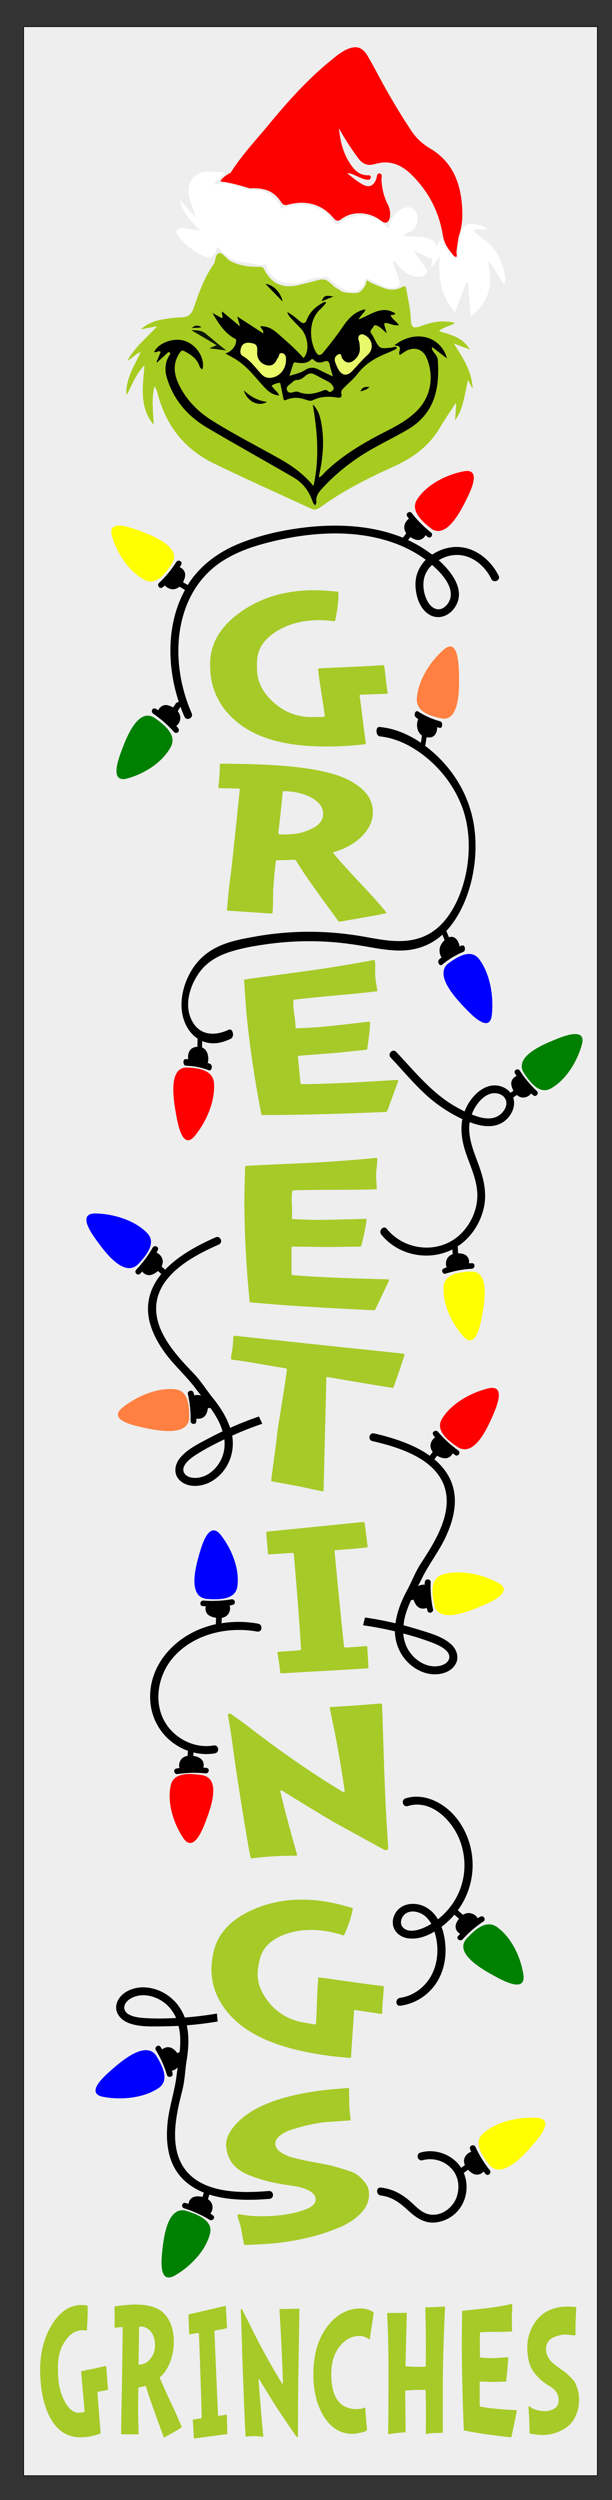 <?xml version="1.0" encoding="UTF-8" ?>
<!-- Sure Cuts A Lot -->
<!DOCTYPE svg PUBLIC "-//W3C//DTD SVG 1.1//EN" "http://www.w3.org/Graphics/SVG/1.1/DTD/svg11.dtd">
<svg version="1.1" xmlns="http://www.w3.org/2000/svg" xmlns:xlink="http://www.w3.org/1999/xlink" xmlns:scal="http://www.craftedge.com/namespaces/surecutsalot" scal:dpi="72" x="0px" y="0px" width="864px" height="3528px" viewBox="0 0 864 3528" xml:space="preserve">
<rect x="0" y="0" width="864" height="3528" fill="#333333" stroke="none"/>
<g id="&lt;group&gt; (1) (1)">
<path id="Rectangle Vertical" style="fill-rule:evenodd;fill:#EEEEEE;stroke:#000000;" d="M 33.347 37.589 L 843.347 37.589 L 843.347 3493.59 L 33.347 3493.59 L 33.347 37.589 z"/>
<g id="&lt;group&gt;">
<path style="fill-rule:evenodd;fill:#A6CC20;stroke:none;" d="M 221.82 460.423 C 214.68 461.744 207.541 463.054 198.775 464.727 C 208.631 456.129 218.985 452.442 229.994 450.685 C 238.334 449.331 246.673 447.977 255.209 447.952 C 265.533 447.725 270.335 443.953 273.703 433.944 C 281.119 411.946 289.006 390.246 302.68 371.318 C 304.216 365.802 304.491 359.3 308.619 357.35 C 313.32 355.086 320.277 365.79 324.403 368.029 C 337.086 374.746 350.949 376.635 365.019 376.561 C 369.208 376.552 370.989 376.115 372.777 379.789 C 382.662 400.088 398.962 407.423 420.79 402.423 C 429.697 400.295 438.772 398.172 447.661 395.596 C 459.507 392.168 462.388 395.655 472.871 405.431 C 475.803 407.253 477.983 407.903 482.526 411.362 C 488.977 413.582 494.427 413.357 500.422 413.583 C 508.823 413.878 512.554 408.191 516.633 400.997 C 517.246 393 519.304 396.394 522.982 398.65 C 526.357 400.625 535.406 403.849 539.057 405.364 C 548.645 409.501 558.257 410.346 567.798 405.049 C 571.46 402.959 572.683 403.52 573.601 407.979 C 576.064 421.961 579.267 435.623 579.946 449.974 C 580.575 462.676 583.474 464.22 595.14 459.889 C 610.205 454.241 625.37 451.274 642.462 455.739 C 634.699 460.52 626.196 461.431 619.672 467.21 C 635.748 472.454 652.773 475.416 663.17 493.157 C 654.972 490.16 648.445 487.706 640.696 484.703 C 653.262 504.6 665.93 522.998 667.323 548.409 C 664.745 543.709 663.147 540.926 660.58 536.226 C 658.294 547.25 656.536 556.447 654.328 565.66 C 651.975 574.89 649.168 583.98 642.464 592.765 C 643.05 584.353 643.523 577.147 644.014 570.087 C 643.559 569.958 643.245 569.666 642.791 569.537 C 635.57 580.734 628.046 591.649 621.284 603.132 C 605.931 629.457 582.899 646.194 555.645 658.438 C 520 674.587 485.157 692.055 453.374 715.092 C 449.285 718.097 445.038 720.501 439.7 718.004 C 393.531 696.649 346.79 675.922 301.032 653.518 C 260.308 633.612 234.663 600.567 222.857 556.685 C 221.815 552.826 221.065 548.957 217.937 545.187 C 213.674 563.462 216.27 581.033 216.953 599.427 C 196.1 574.144 201.769 545.338 203.956 515.605 C 191.541 528.197 186.263 543.364 178.861 557.567 C 177.546 550.573 179.096 543.934 180.803 537.278 C 182.634 530.325 185.384 523.629 188.594 517.22 C 191.793 510.812 195.003 504.403 198.763 496.772 C 191.08 499.461 187.107 505.595 179.894 508.862 C 190.836 488.979 207.587 476.384 221.82 460.423 L 221.82 460.423 z"/>
<path style="fill-rule:evenodd;fill:#FD0000;stroke:none;" d="M 478.496 181.015 C 480.246 198.786 484.139 215.916 494.408 231.124 C 500.432 240.279 507.628 247.761 519.878 247.351 C 521.876 247.311 523.559 247.574 523.462 250.116 C 523.366 252.669 521.694 253.596 519.404 253.647 C 514.337 253.6 510.152 251.295 505.68 249.44 C 500.889 247.45 496.378 244.551 490.088 244.235 C 497.111 250.376 503.809 255.619 511.26 259.959 C 520.567 265.296 527.251 262.914 531.026 252.957 C 532.194 249.937 531.77 244.259 535.911 244.768 C 540.675 245.422 538.344 251.001 538.567 254.295 C 539.286 266.701 542.133 278.321 547.88 289.418 C 551.396 296.083 552.594 309.909 546.246 313.784 C 542.61 315.963 536.48 310.294 533.832 308.551 C 527.622 304.648 520.267 301.979 512.591 301.242 C 501.374 300.131 491.155 302.285 482.259 308.916 C 477.285 312.605 474.705 312.398 470.46 307.254 C 453.801 287.544 431.598 282.135 406.619 288.802 C 401.894 290.101 399.262 289.109 396.727 284.969 C 386.431 269.021 372.398 264.667 352.234 265.798 C 339.401 261.692 322.276 256.937 311.943 256.321 C 309.143 254.134 322.447 244.61 325.447 244.038 C 341.012 219.166 361.043 198.148 379.721 175.452 C 407.061 142.246 435.949 110.208 469.846 83.004 C 475.572 78.388 481.297 73.784 487.97 70.492 C 501.923 63.617 511.158 65.812 518.942 78.821 C 527.836 93.901 535.675 109.604 544.271 124.84 C 555.885 145.412 567.953 165.506 581.082 185.146 C 587.717 195.03 596.473 203.084 606.869 209.302 C 634.942 225.769 647.732 251.397 651.441 282.011 C 653.494 299.479 653.694 316.97 647.465 334.015 C 646.356 341.346 645.152 348.556 644.369 355.594 C 644.094 357.255 645.874 361.951 643.893 362.44 C 641.604 363.087 637.39 356.999 636.291 355.523 C 630.631 348.601 626.639 340.899 625.223 332.101 C 619.775 298.541 604.764 269.66 580.212 245.784 C 566.138 232.155 549.75 225.463 529.507 231.426 C 518.541 234.653 511.585 231.508 504.63 221.77 C 495.012 208.661 486.302 195.214 478.496 181.015 z"/>
<path style="fill-rule:evenodd;fill:#000000;stroke:none;" d="M 394.229 558.097 C 384.17 557.422 378.271 551.801 372.659 545.87 C 362.206 534.577 352.911 522.193 340.569 512.468 C 333.778 507.03 325.995 503.126 318.047 498.779 C 326.648 496.512 333.383 488.325 333.398 480.687 C 333.442 477.84 331.044 477.779 329.51 476.788 C 316.022 468.454 307.9 455.427 299.901 441.647 C 304.487 444.172 308.919 446.554 313.505 449.079 C 315.621 445.556 311.943 443.297 313.753 439.635 C 321.791 446.375 329.673 452.971 338.941 460.564 C 337.555 455.524 336.525 451.968 334.979 446.634 C 348.024 455.135 359.529 462.495 371.35 470.292 C 372.972 465.589 367.826 464.133 367.837 460.389 C 377.109 460.045 384.443 463.965 391.251 469.852 C 404.102 481.206 417.241 492.249 428.509 505.308 C 438.007 494.922 434.349 473.044 424.09 462.942 C 419.575 458.318 415.06 453.693 410.69 448.913 C 408.812 446.737 406.635 444.571 405.582 440.417 C 412.755 444.045 417.874 448.796 423.28 453.238 C 427.761 456.965 430.625 457.458 433.233 451.071 C 437.602 439.677 446.452 432.011 457.181 426.52 C 458.061 426.039 458.787 425.413 460.504 427.296 C 457.918 430.237 455.342 433.477 452.446 436.131 C 434.474 452.223 437.357 481.468 445.695 496.284 C 448.908 502.154 452.215 502.481 456.512 497.23 C 466.11 485.492 475.547 473.46 484.064 460.864 C 491.02 450.572 499.073 441.587 511.352 437.537 C 512.681 437.038 514.177 436.983 516.11 436.612 C 514.066 442.079 509.076 444.81 506.302 450.753 C 523.588 444.421 538.929 430.073 557.951 442.246 C 557.868 444.046 556.516 443.946 555.325 444.14 C 554.135 444.334 552.944 444.528 551.304 444.739 C 553.77 450.637 559.713 453.412 563.209 458.823 C 557.26 459.942 552.22 457.284 547.234 456.122 C 542.554 455.097 541.845 456.172 543.042 460.171 C 543.895 462.985 544.749 465.798 545.962 470.246 C 541.785 466.657 538.982 463.766 535.753 461.49 C 533.138 459.64 528.414 457.42 527.334 460.605 C 526.254 463.79 520.372 466.704 524.743 471.483 C 526.466 473.516 527.313 476.18 528.754 478.672 C 535.994 492.181 535.994 492.181 551.514 490.706 C 554.35 490.451 557.13 488.7 560.022 489.94 C 560.277 492.776 558.189 493.004 556.865 493.652 C 553.038 495.441 549.211 497.231 545.372 498.721 C 529.737 505.142 515.669 513.452 505.097 527.173 C 499.67 534.263 492.697 540.063 486.344 546.439 C 483.891 548.926 480.983 551.281 481.881 555.291 C 483.283 560.78 480.32 561.638 475.955 561.052 C 464.201 559.092 452.825 559.215 441.797 564.717 C 438.269 566.495 434.314 564.845 430.83 563.776 C 421.73 560.67 412.884 560.399 404.044 564.322 C 400.361 565.956 400.416 563.408 399.89 561.331 C 398.615 555.239 397.49 549.14 396.216 543.048 C 395.861 541.563 395.95 539.913 393.717 540.295 C 389.995 540.883 386.6 542.207 383.377 544.124 C 384.324 545.436 385.277 546.899 386.374 548.206 C 388.723 550.964 391.952 553.24 394.229 558.097 L 394.229 558.097 L 394.229 558.097 z"/>
<path style="fill-rule:evenodd;fill:#000000;stroke:none;" d="M 221.002 510.769 C 222.923 506.056 224.994 501.336 226.916 496.623 C 223.52 493.903 220.685 498.202 217.633 496.668 C 223.741 483.712 245.613 475.861 261.083 481.127 C 277.767 486.797 289.7 505.672 285.929 521.087 C 282.755 520.306 281.897 517.343 281.066 515.128 C 277.11 505.391 269.133 500.296 260.426 495.677 C 257.218 494 256.044 494.642 254.051 497.412 C 243.102 513.093 245.491 529.028 253.563 544.752 C 264.067 565.478 280.081 581.356 299.707 593.656 C 330.682 613.171 363.341 629.629 395.158 647.616 C 412.595 657.451 428.748 668.981 442.552 685.84 C 451.15 647.184 448.271 610.002 441.571 570.715 C 449.664 578.951 451.775 587.408 453.449 596.182 C 458.099 620.569 456.151 644.751 450.903 668.757 C 450.649 669.965 450.543 671.167 450.289 672.374 C 450.294 672.524 450.455 672.817 450.782 673.554 C 454.897 671.454 457.3 667.621 460.341 664.813 C 485.801 640.655 515.714 623.52 546.58 607.848 C 562.747 599.61 578.593 590.784 591.11 576.991 C 609.092 557.155 612.551 529.322 602.368 505.14 C 596.783 491.87 583.479 488.47 571.344 496.409 C 569.151 497.838 566.963 499.417 564.476 501.007 C 562.1 497.501 565.135 494.543 564.569 491.419 C 563.804 486.955 559.518 488.462 556.925 487.21 C 575.407 472.746 598.542 470.689 614.689 482.069 C 622.688 487.763 628.056 495.201 630.993 505.724 C 623.598 500.158 617.122 495.158 610.492 490.013 C 610.071 490.777 609.639 491.242 609.656 491.691 C 610.93 497.784 617.461 500.237 618.049 508.002 C 620.9 548.48 613.67 583.641 575.571 606.172 C 553.295 619.279 529.578 629.894 507.945 644.175 C 489.242 656.701 471.946 670.821 456.538 687.417 C 451.066 693.311 445.44 699.061 446.681 708.3 C 446.886 709.79 445.596 711.335 445.064 713.152 C 442.444 711.153 441.602 708.638 440.605 705.98 C 435.574 691.491 426.329 680.453 413.018 672.86 C 372.925 649.79 332.55 627.179 292.59 603.654 C 265.642 587.733 245.788 565.258 236.125 534.917 C 232.402 523.375 232.428 511.992 239.218 501.257 C 239.921 500.033 241.228 498.936 239.528 497.502 C 237.827 496.068 236.98 497.447 235.822 498.538 C 231.043 502.909 226.263 507.279 221.633 511.645 C 221.617 511.196 221.306 510.908 221.002 510.769 z"/>
<path style="fill-rule:evenodd;fill:#0F1904;stroke:none;" d="M 270.104 465.966 C 278.933 465.788 285.098 466.457 290.66 471.043 C 300.232 478.774 309.372 486.971 319.536 494.53 C 312.164 493.606 304.792 492.682 295.464 491.531 C 300.033 489.564 302.393 488.578 305.782 487.104 C 294.139 480.049 282.966 473.575 270.104 465.966 z"/>
<path style="fill-rule:evenodd;fill:#000000;stroke:none;" d="M 344.246 550.968 C 353.701 559.603 363.954 565.511 376.893 567.127 C 365.041 574.606 348.711 566.377 344.246 550.968 L 344.246 550.968 z"/>
<path style="fill-rule:evenodd;fill:#000000;stroke:none;" d="M 399.039 425.535 C 390.165 416.43 382.692 408.771 374.754 400.679 C 385.112 401.343 396.302 412.309 399.039 425.535 L 399.039 425.535 z"/>
<path style="fill-rule:evenodd;fill:#000000;stroke:none;" d="M 453.985 425.142 C 457.722 416.916 459.351 416.406 470.661 418.532 C 464.608 420.853 459.889 422.826 453.985 425.142 z"/>
<path style="fill-rule:evenodd;fill:#000000;stroke:none;" d="M 508.877 552.341 C 511.059 546.569 515.506 545.356 521.527 546.181 C 517.927 550.058 513.319 550.978 508.877 552.341 L 508.877 552.341 L 508.877 552.341 z"/>
<path style="fill-rule:evenodd;fill:#000000;stroke:none;" d="M 270.741 462.947 C 275.958 458.261 279.88 459.014 284.317 461.544 C 280.035 463.201 276.252 462.144 270.741 462.947 z"/>
<path style="fill-rule:evenodd;fill:#EAFA6B;stroke:none;" d="M 403.739 507.726 C 404.062 520.443 395.035 531.411 383.115 533.052 C 377.156 533.872 372.591 531.945 368.531 527.453 C 360.266 518.625 353.447 508.396 342.435 502.216 C 337.998 499.685 339.11 493.354 340.905 489.244 C 342.837 484.829 347.418 483.161 352.231 483.731 C 362.007 484.866 363.735 487.048 363.061 497.107 C 362.491 505.963 367.854 513.252 376.317 515.334 C 382.515 516.9 386.918 514.491 390.009 508.985 C 390.706 507.611 391.255 506.243 392.262 505.157 C 394.273 502.836 393.469 497.325 398.299 498.344 C 403.279 499.357 403.894 503.826 403.739 507.726 z"/>
<path style="fill-rule:evenodd;fill:#A6CB22;stroke:none;" d="M 419.037 552.683 C 417.84 552.727 417.386 552.595 416.794 552.766 C 412.484 553.675 407.184 556.118 405.178 550.502 C 403.189 545.335 408.794 543.03 411.979 540.066 C 414.006 538.194 416.177 536.166 419.024 536.21 C 424.264 536.166 427.753 533.34 431.381 530.211 C 435.008 527.081 439.306 525.873 443.738 528.254 C 450.606 531.743 457.336 535.536 464.205 539.025 C 466.803 540.426 468.381 542.614 469.96 544.801 C 471.694 547.133 471.334 549.542 469.158 551.42 C 467.419 552.983 465.658 553.946 463.342 552.086 C 461.797 550.795 459.952 549.516 457.299 550.663 C 445.646 555.439 433.771 558.276 421.297 553.048 C 420.377 552.484 419.336 552.672 419.037 552.683 L 419.037 552.683 z"/>
<path style="fill-rule:evenodd;fill:#E9F96C;stroke:none;" d="M 507.912 490.079 C 507.629 486.495 507.673 483.648 506.515 480.696 C 505.357 477.744 505.529 474.293 508.16 472.548 C 510.641 470.809 513.986 472.182 516.44 473.738 C 526.09 479.52 527.93 492.78 519.235 500.591 C 511.409 507.62 504.819 515.652 497.613 523.258 C 489.976 531.329 482.753 530.399 477.457 520.862 C 475.535 517.489 474.045 513.65 472.859 509.951 C 471.645 505.503 473.905 501.825 477.732 500.036 C 482.595 497.908 481.599 503.336 482.867 505.236 C 486.856 511.827 492.91 513.549 499.03 508.978 C 505.288 504.104 508.799 497.833 507.912 490.079 z"/>
<path style="fill-rule:evenodd;fill:#A6CA27;stroke:none;" d="M 469.903 531.176 C 461.672 527.288 455.43 524.525 449.32 521.308 C 442.906 517.952 436.924 518.174 431.075 521.985 C 424.495 526.273 417.068 527.897 408.621 530.307 C 410.487 524.098 412.237 518.792 413.843 513.64 C 414.779 510.61 416.756 511.435 419.165 511.795 C 426.089 512.736 433.146 513.223 438.784 507.772 C 440.517 506.06 441.581 506.47 442.982 507.915 C 447.497 512.54 452.869 512.041 458.186 510.046 C 462.468 508.39 464.18 510.123 465.21 513.679 C 466.296 518.73 467.837 523.915 469.903 531.176 z"/>
<path id=" (1)" style="fill-rule:evenodd;fill:#FFFFFF;stroke:none;" d="M 549.18 323.222 C 549.253 308.843 560.715 295.085 573.507 292.667 C 580.204 291.52 585.121 294.785 588.04 300.809 C 592.591 310.524 587.242 323.751 577.359 327.713 C 574.403 328.878 571.436 329.73 569.629 333.391 C 580.862 333.423 591.798 333.623 602.368 335.769 C 613.975 338.033 618.639 346.554 615.466 357.903 C 613.748 363.953 610.079 366.19 604.293 363.406 C 597.581 360.207 591.015 356.711 583.429 354.151 C 585.794 357.354 588.008 360.417 590.373 363.62 C 593.21 367.412 596.186 371.041 598.731 375.147 C 600.805 378.361 604.37 381.823 601.828 385.961 C 599.292 390.244 594.217 390.59 589.719 390.454 C 582.378 390.277 575.543 387.69 570.105 382.5 C 565.138 377.889 560.62 372.969 555.95 368.2 C 555.361 368.672 554.923 368.98 554.345 369.451 C 557.192 377.432 560.324 385.256 562.867 393.248 C 565.903 402.424 563.468 405.502 553.923 406.463 C 543.266 405.893 535.983 401.84 526.61 396.841 C 522.287 393.262 522.088 396.055 517.452 392.184 C 515.774 395.391 514.993 392.825 514.947 395.523 C 514.888 406.015 505.697 411.658 495.036 411.009 C 481.381 410.169 466.742 394.045 459.802 390.135 C 450.085 392.81 452.604 390.481 445.767 392.083 C 431.954 395.146 420.022 402.002 405.549 399.395 C 402.835 398.889 400.121 398.395 397.552 397.592 C 384.958 393.264 373.64 379.442 376.558 373.347 C 369.044 372.728 370.341 374.69 362.956 373.314 C 357.674 372.319 352.322 370.968 346.922 370.719 C 326.286 367.611 322.734 364.508 307.994 349.286 C 307.013 347.076 309.115 350.435 305.47 349.077 C 305.378 354.764 303.969 357.635 300.496 360.909 C 297.315 364.172 293.547 363.413 290.048 362.049 C 275.301 356.004 262.535 347.044 252.782 334.231 C 250.422 331.174 248.023 327.074 250.161 324.142 C 251.715 321.838 256.196 321.525 259.813 322.143 C 267.041 323.223 274.264 324.145 283.147 325.32 C 269.798 312.787 257.841 301.101 254.292 282.364 C 261.955 290.907 268.676 298.598 275.549 306.127 C 273.842 296.463 269.493 288.235 267.354 279.026 C 262.018 256.311 275.197 240.401 298.48 242.232 C 304.935 242.744 310.193 242.19 318.033 243.695 C 311.924 248.561 307.931 254.763 302.405 259.304 C 304.889 261.458 307.234 260.18 308.86 259.513 C 317.587 256.797 326.272 260.484 335.199 262.848 C 337.307 263.376 342.681 264.704 341.8 265.186 C 345.114 267.029 352.616 268.524 359.795 268.258 C 373.86 267.735 382.896 275.15 392.387 284.838 C 395.353 287.873 396.721 290.551 396.877 294.735 C 414.657 285.684 432.075 286.835 449.261 294.137 C 458.547 297.981 466.245 303.839 470.924 312.797 C 473.183 317.06 474.988 317.296 478.78 314.751 C 491.945 306.333 506.141 301.459 522.027 305.811 C 532.603 308.113 540.94 314.846 549.18 323.222 z"/>
<path id=" (2)" style="fill-rule:evenodd;fill:#FFFFFF;stroke:none;" d="M 689.262 369.516 C 690.016 369.533 690.645 369.543 691.359 369.719 C 697.929 379.976 704.498 390.223 711.391 401.019 C 713.994 396.721 713.391 392.88 712.878 389.361 C 709.689 367.308 699.437 349.516 681.424 336.281 C 678.402 334.158 675.431 331.876 672.437 329.595 C 671.133 328.655 669.201 327.727 669.884 325.579 C 670.676 323 672.745 323.361 674.893 323.427 C 679.165 323.56 683.49 324.77 688.43 322.902 C 681.082 318.323 674.099 315.976 666.12 315.857 C 659.043 315.817 654.624 318.721 651.671 325.098 C 648.617 338.42 645.49 348.577 647.08 360.851 C 647.319 362.448 646.887 363.217 644.593 364.346 C 641.92 365.85 641.22 363.045 640.16 361.714 C 631.972 354.156 627.777 347.36 623.078 336.044 C 614.338 348.387 608.585 362.247 609.18 377.96 C 613.194 372.319 616.511 367.591 620.78 361.558 C 618.478 391.509 621.976 417.953 642.37 440.872 C 647.913 425.896 653.201 411.941 658.354 397.957 C 659.079 398.132 659.844 398.16 660.569 398.346 C 661.81 413.912 663.198 429.506 664.423 445.848 C 692.125 426.635 695.381 399.693 689.262 369.516 z"/>
</g>
<path style="fill-rule:evenodd;fill:#FF8040;stroke:none;" d="M 626.348 916.845 C 607.423 933.235 590.808 959.157 588.503 984.604 C 586.714 1002.53 603.704 1010 624.505 1014 C 649.337 1017 648.373 970.541 647.96 952.138 C 647.603 940.037 647.256 898.475 626.348 916.845 z"/>
<path style="fill-rule:evenodd;fill:#008000;stroke:none;" d="M 262.176 3119.6 C 236.279 3113.6 231.237 3157.33 229.272 3174.75 C 228.099 3186.09 222.912 3225.15 247.487 3210.74 C 269.67 3197.75 290.609 3175.59 296.466 3152.03 C 300.637 3135.37 283.653 3126.07 262.176 3119.6 z"/>
<path style="fill-rule:evenodd;fill:#FF0000;stroke:none;" d="M 262.134 1506.51 C 237.266 1508.05 245.267 1553.73 248.479 1571.89 C 250.635 1583.69 257.299 1624.62 275.124 1602.77 C 291.251 1583.18 303.647 1554.63 302.137 1529.09 C 301.111 1511.11 283.194 1506.76 262.134 1506.51 z"/>
<path style="fill-rule:evenodd;fill:#FFFF00;stroke:none;" d="M 626.273 1816.08 C 627.206 1799.02 645.224 1794.72 666.541 1794.31 C 691.68 1795.52 683.815 1838.84 680.658 1856.06 C 678.472 1867.27 672.093 1906.15 653.891 1885.64 C 637.503 1867.18 624.831 1840.24 626.273 1816.08 z"/>
<path style="fill-rule:evenodd;fill:#FF0000;stroke:none;" d="M 609.14 746.254 C 630.647 760.56 650.435 720.922 658.282 705.213 C 663.321 694.904 681.547 659.667 654.114 665.2 C 629.415 670.027 602.602 683.946 589.138 704.34 C 579.56 718.463 591.838 732.973 609.14 746.254 z"/>
<path style="fill-rule:evenodd;fill:#008000;stroke:none;" d="M 777.893 1535.88 C 763.189 1544.23 750.208 1531.02 738.808 1512.82 C 726.727 1490.42 766.898 1473.9 782.851 1467.37 C 793.265 1463.17 829.002 1447.88 821.35 1474.55 C 814.598 1498.65 798.776 1524.11 777.893 1535.88 z"/>
<path style="fill-rule:evenodd;fill:#FFFF00;stroke:none;" d="M 158.342 757.42 C 165.627 781.466 182.216 806.727 203.758 818.161 C 218.947 826.296 232.056 812.657 243.565 794.064 C 255.713 771.242 214.259 755.521 197.795 749.249 C 187.031 745.346 150.168 730.674 158.342 757.42 z"/>
<path style="fill-rule:evenodd;fill:#0000FF;stroke:none;" d="M 694.485 1431.33 C 697.036 1405.19 691.711 1374 676.725 1353.9 C 666.239 1339.63 649.421 1347.17 632.301 1359.99 C 612.975 1376.63 644.005 1409.39 656.336 1422.26 C 664.414 1430.66 691.81 1460.36 694.485 1431.33 z"/>
<path style="fill-rule:evenodd;fill:#FFFF00;stroke:none;" d="M 756.886 2988.49 C 730.974 2987.19 700.71 2994.19 682.146 3010.52 C 668.997 3022 677.699 3038.89 691.622 3055.87 C 709.509 3074.91 739.192 3041.41 750.988 3028.16 C 758.627 3019.29 785.7 2989.8 756.886 2988.49 z"/>
<path style="fill-rule:evenodd;fill:#0000FF;stroke:none;" d="M 312.038 2166.53 C 327.645 2186.72 338.623 2214.97 335.03 2238.95 C 332.616 2255.88 313.289 2258.17 290.889 2256.22 C 264.577 2252.22 276.6 2209.88 281.364 2193.03 C 284.59 2182.13 294.73 2144.09 312.038 2166.53 z"/>
<path style="fill-rule:evenodd;fill:#008000;stroke:none;" d="M 701.868 2719.51 C 687.632 2709.11 672.224 2720.49 657.698 2736.9 C 641.909 2757.44 681.615 2779.42 697.457 2788.12 C 707.82 2793.71 743.042 2813.87 738.872 2786.36 C 735.051 2761.56 722.09 2734.15 701.868 2719.51 z"/>
<path style="fill-rule:evenodd;fill:#FF0000;stroke:none;" d="M 258.151 2592.97 C 244.296 2571.69 235.668 2542.64 241.158 2519 C 245.029 2502.33 264.513 2501.56 286.607 2505.21 C 312.489 2511.23 297.02 2552.52 290.896 2568.88 C 286.794 2579.57 273.476 2616.68 258.151 2592.97 z"/>
<path style="fill-rule:evenodd;fill:#0000FF;stroke:none;" d="M 220.309 2900.49 C 205.138 2879.41 171.194 2908.88 157.73 2920.64 C 149.031 2928.33 118.259 2954.34 146.67 2959.18 C 172.14 2963.71 203.105 2960.55 223.748 2946.66 C 238.27 2936.87 231.946 2919.06 220.309 2900.49 z"/>
<path style="fill-rule:evenodd;fill:#000000;stroke:none;" d="M 733.771 1510.71 C 740.664 1521.5 748.773 1531.13 758.055 1539.8 C 761.194 1542.77 756.997 1548.47 753.372 1545.97 C 752.727 1545.52 752.082 1545.08 751.437 1544.64 C 750.792 1544.19 750.28 1543.59 750.056 1542.96 C 749.967 1542.94 749.9 1542.83 749.9 1542.83 C 747.582 1546.2 743.773 1548.36 739.825 1548.75 C 735.877 1549.14 732.388 1547.63 729.695 1545.15 C 727.99 1546.38 726.197 1547.57 724.493 1548.8 C 725.008 1550.17 725.323 1551.59 725.528 1553.08 C 726.824 1562.13 722.839 1571.25 716.826 1577.86 C 702.325 1593.56 680.991 1590.43 663.106 1583.53 C 662.693 1586.02 662.436 1588.65 662.378 1591.23 C 662.046 1610.92 670.674 1629.32 677.015 1647.46 C 683.423 1665.71 687.348 1684.51 683.132 1703.94 C 679.135 1722.47 668.989 1739.99 654.741 1752.3 C 651.998 1754.71 649.033 1756.87 646.022 1758.84 C 646.201 1759.26 646.291 1759.67 646.27 1760.14 C 646.435 1762.97 646.6 1765.79 646.765 1768.61 C 651.181 1768.62 656.065 1769.42 659.071 1772.54 C 661.787 1775.31 662.732 1779.19 662.146 1782.79 C 663.499 1782.63 664.918 1782.59 666.249 1782.53 C 671.197 1782.28 671.023 1790.02 666.143 1790.38 C 653.565 1791.09 641.148 1793.47 629.024 1797.36 C 624.946 1798.68 622.195 1792.16 626.138 1790.23 C 626.869 1789.93 627.622 1789.53 628.264 1789.21 C 629.017 1788.82 629.793 1788.71 630.415 1788.86 C 630.504 1788.89 630.615 1788.82 630.704 1788.84 C 629.049 1785.17 629.167 1780.79 630.819 1777.06 C 632.47 1773.33 635.546 1771.09 639.026 1769.92 C 638.907 1767.68 638.789 1765.44 638.581 1763.19 C 605.312 1779.93 562.484 1772 538.286 1742.17 C 533.874 1736.69 541.479 1728.54 545.98 1734.04 C 572.517 1766.65 623.429 1770.28 652.81 1738.87 C 666.118 1724.61 674.305 1705.08 673.883 1685.39 C 673.435 1664.64 663.851 1645.53 657.417 1626.22 C 652.305 1610.78 649.744 1594.9 652.752 1579.3 C 633.44 1570.14 615.537 1558.23 599.889 1543.61 C 582.683 1527.66 567.622 1509.43 551.522 1492.4 C 546.645 1487.28 554.25 1479.13 559.215 1484.27 C 585.715 1512.35 609.782 1542.73 643.685 1561.95 C 647.664 1564.16 651.643 1566.37 655.844 1568.43 C 656.591 1566.5 657.428 1564.59 658.375 1562.61 C 667.321 1544.23 686.784 1525.88 708.287 1533.37 C 713.219 1535.13 717.578 1538.1 720.654 1542.11 C 722.115 1541.12 723.465 1540.2 724.926 1539.2 C 722.761 1535.32 720.992 1530.58 722.109 1526.33 C 723.116 1522.54 725.88 1519.66 729.293 1518.37 C 728.534 1517.23 727.776 1516.08 727.018 1514.94 C 724.429 1510.48 731.116 1506.52 733.771 1510.71 zM 696.16 1542.73 C 686.712 1543.72 678.838 1551.03 673.449 1558.57 C 670.336 1562.9 667.867 1567.69 665.998 1572.71 C 668.642 1573.82 671.33 1574.76 674.04 1575.61 C 683.48 1578.55 694.757 1580.12 703.724 1574.51 C 709.923 1570.63 715.733 1562.91 714.796 1555.1 C 713.678 1546.09 704.167 1541.88 696.16 1542.73 z"/>
<path style="fill-rule:evenodd;fill:#000000;stroke:none;" d="M 671.146 3029.46 C 669.309 3025.45 662.251 3027.6 663.508 3031.98 C 663.701 3032.73 663.991 3033.57 664.185 3034.32 C 664.378 3035.16 664.862 3035.72 665.345 3036.18 C 665.345 3036.28 665.442 3036.37 665.442 3036.46 C 661.381 3037.58 657.997 3040.57 656.256 3044.21 C 654.516 3047.85 654.806 3051.77 656.353 3055.22 C 654.613 3056.53 652.776 3057.83 651.035 3059.14 C 649.972 3057.55 648.908 3055.97 647.651 3054.47 C 634.985 3039.17 613.23 3031.98 593.602 3037.58 C 586.447 3039.64 589.541 3050.37 596.696 3048.41 C 611.393 3044.3 627.153 3049.15 637.305 3060.07 C 647.554 3070.99 649.391 3086.58 644.75 3100.2 C 639.723 3114.95 623.866 3127.64 606.945 3125.03 C 595.923 3123.35 587.898 3114.39 580.162 3107.39 C 567.98 3096.38 554.733 3089 537.91 3087.04 C 530.465 3086.2 530.561 3097.4 537.91 3098.24 C 554.057 3100.11 565.466 3109.35 576.778 3119.8 C 588.091 3130.16 600.467 3138.56 616.904 3135.95 C 635.855 3132.96 650.358 3120.08 656.063 3102.63 C 659.93 3090.68 659.544 3077.71 654.709 3066.33 C 656.74 3064.83 658.77 3063.34 660.801 3061.85 C 663.895 3065.21 667.956 3068.47 672.5 3068.75 C 676.561 3069.03 680.235 3067.26 682.749 3064.37 C 683.619 3065.49 684.489 3066.61 685.36 3067.73 C 688.55 3071.74 694.642 3066.51 691.451 3062.5 C 683.329 3052.33 676.561 3041.22 671.146 3029.46 z"/>
<path style="fill-rule:evenodd;fill:#000000;stroke:none;" d="M 653.087 2736.71 C 661.864 2727 671.731 2718.58 682.685 2711.27 C 686.4 2708.8 682.785 2702.48 678.674 2704.49 C 677.909 2704.87 677.144 2705.25 676.474 2705.54 C 675.709 2705.92 675.14 2706.4 674.767 2707.05 C 674.673 2707.15 674.576 2707.15 674.578 2707.24 C 672.664 2703.62 669.031 2700.95 664.855 2699.97 C 660.775 2698.99 656.931 2699.96 653.693 2702.15 C 651.231 2700.03 648.77 2697.9 646.306 2695.69 C 664.235 2671.3 671.201 2640.4 665.043 2610.3 C 660.716 2588.95 649.63 2567.78 632.503 2553.3 C 616.164 2539.47 593.854 2531.02 572.549 2537.79 C 565.543 2540.02 568.772 2550.82 575.874 2548.59 C 608.506 2538.34 638.057 2568.84 648.687 2595.72 C 660.851 2626.5 657.148 2660.82 638.018 2687.75 C 632.484 2695.47 625.871 2702.45 618.269 2708.42 C 614.56 2702.2 609.705 2696.65 603.337 2692.61 C 587.561 2682.5 564.322 2684.72 556.599 2702.92 C 553.286 2710.62 553.766 2719.39 559.227 2726.15 C 564.391 2732.63 572.472 2735.44 580.786 2735.63 C 592.389 2735.97 603.408 2731.65 613.33 2725.75 C 614.471 2729.38 615.421 2733.11 616.077 2736.65 C 619.47 2755.01 617.001 2774.94 607.01 2791.02 C 598.047 2805.5 582.54 2816.78 565.006 2819.22 C 557.685 2820.23 557.927 2831.44 565.249 2830.42 C 584.71 2827.78 601.591 2817.51 613.149 2802.35 C 625.644 2785.86 630.405 2764.7 628.711 2744.45 C 628.048 2736.15 626.406 2727.2 623.33 2719.01 C 625.042 2717.78 626.656 2716.45 628.174 2715.13 C 633.014 2711.06 637.462 2706.71 641.515 2702 C 643.68 2703.84 645.848 2705.78 648.014 2707.63 C 645.192 2711.21 642.679 2715.62 643.257 2720.01 C 643.728 2723.93 646.308 2727.07 649.633 2728.91 C 648.689 2729.94 647.649 2730.98 646.705 2732.02 C 643.209 2735.7 649.69 2740.49 653.087 2736.71 zM 603.783 2717.73 C 594.711 2722.68 576.69 2729.42 568.355 2719.33 C 564.386 2714.51 565.98 2707.77 569.554 2703.25 C 574.259 2697.41 582.16 2696.39 589.158 2698.27 C 598.294 2700.69 604.519 2707.07 608.841 2714.78 C 607.126 2715.92 605.407 2716.87 603.783 2717.73 z"/>
<path style="fill-rule:evenodd;fill:#000000;stroke:none;" d="M 619.669 1069.33 C 613.41 1063.09 606.853 1057.43 600.085 1052.45 C 600.382 1051.87 600.599 1051.3 600.722 1050.4 C 601.226 1047.03 601.654 1043.78 602.157 1040.41 C 606.031 1041.14 610.343 1040.85 613.34 1037.75 C 616.026 1034.9 617.287 1030.48 617.112 1026.15 C 618.247 1026.52 619.463 1026.88 620.674 1027.13 C 624.965 1028.28 625.709 1019 621.418 1017.85 C 610.574 1015.04 600.052 1010.32 590.022 1003.9 C 586.649 1001.68 583.504 1009.01 586.744 1011.9 C 587.326 1012.42 587.907 1012.94 588.489 1013.45 C 589.07 1013.97 589.723 1014.26 590.282 1014.22 C 590.362 1014.21 590.446 1014.32 590.526 1014.31 C 588.687 1018.33 588.261 1023.58 589.328 1028.18 C 590.396 1032.77 592.767 1035.94 595.652 1037.97 C 595.149 1041.34 594.73 1044.81 594.226 1048.18 C 581.133 1039.3 567.332 1032.69 553.084 1028.89 C 547.418 1027.39 541.615 1026.46 535.825 1025.86 C 529.716 1025.28 530.257 1038.58 536.366 1039.16 C 560.328 1041.62 583.796 1053.57 604.281 1070.94 C 624.02 1087.7 642.095 1110.8 652.717 1139.64 C 672.624 1193.95 658.223 1267.09 624.066 1303.34 C 601.958 1326.76 574.149 1330.12 547.121 1327.09 C 531.597 1325.38 516.161 1321.88 500.615 1319.62 C 484.909 1317.36 469.15 1315.78 453.352 1315.2 C 421.592 1313.94 389.817 1316.24 358.42 1321.96 C 330.679 1326.98 299.757 1332.55 277.846 1358.85 C 262.194 1377.6 250.021 1411.01 259.667 1439.47 C 263.845 1451.63 270.847 1460.37 279.071 1465.7 C 279.009 1466.14 278.948 1466.59 278.886 1467.04 C 278.861 1470.38 278.762 1473.83 278.737 1477.17 C 274.9 1477.32 270.629 1478.61 268.058 1482.35 C 265.793 1485.73 265.02 1490.34 265.68 1494.74 C 264.477 1494.71 263.271 1494.57 262.068 1494.54 C 257.738 1494.4 258.117 1503.71 262.367 1503.86 C 273.427 1504.1 284.329 1506.35 294.983 1510.4 C 298.564 1511.82 300.803 1503.88 297.275 1501.79 C 296.618 1501.39 295.961 1500.99 295.389 1500.7 C 294.732 1500.3 294.089 1500.23 293.455 1500.39 C 293.375 1500.39 293.29 1500.29 293.21 1500.29 C 294.552 1495.86 294.34 1490.65 292.722 1486.32 C 291.184 1481.98 288.436 1479.39 285.264 1478.16 C 285.302 1475.16 285.339 1472.16 285.457 1469.15 C 292.3 1472.01 299.62 1472.84 306.789 1471.9 C 313.318 1471.01 319.714 1468.79 325.839 1465.81 C 331.648 1462.97 328.654 1450.39 322.76 1453.13 C 304.852 1461.7 280.729 1463.14 269.51 1437.34 C 257.94 1410.79 273.968 1377.68 289.698 1362.81 C 301.345 1351.9 314.961 1346.07 328.648 1342.01 C 343.92 1337.52 359.582 1334.77 375.108 1332.59 C 406.394 1328.1 437.98 1327.04 469.386 1329.44 C 485.211 1330.68 500.997 1332.93 516.721 1335.63 C 531.965 1338.36 547.21 1341.09 562.596 1341.36 C 584.791 1341.72 606.316 1335.46 624.542 1318.98 C 625.609 1321.57 626.671 1324.06 627.737 1326.65 C 624.576 1329.65 621.38 1333.76 620.709 1338.92 C 620.091 1343.41 621.239 1348 623.37 1351.18 C 622.364 1352.03 621.273 1352.77 620.267 1353.62 C 616.547 1356.65 620.385 1364.39 624.105 1361.36 C 633.558 1353.59 643.637 1347.45 654.193 1343.17 C 657.816 1341.7 656.595 1333.33 652.865 1334.15 C 652.151 1334.31 651.516 1334.46 650.802 1334.62 C 650.088 1334.78 649.543 1335.15 649.086 1335.74 C 649.006 1335.75 648.926 1335.75 648.851 1335.87 C 648.338 1331.12 646.081 1326.83 643.174 1324.25 C 640.186 1321.68 636.895 1321.46 633.821 1322.68 C 632.577 1319.65 631.337 1316.73 630.093 1313.71 C 631.552 1312.16 633.01 1310.62 634.38 1308.85 C 667.049 1269.48 681.215 1198.48 663.947 1142.09 C 654.891 1112.37 638.438 1087.82 619.669 1069.33 z"/>
<path style="fill-rule:evenodd;fill:#000000;stroke:none;" d="M 279.091 2300.26 C 287.312 2296.65 295.864 2293.95 304.719 2291.97 C 304.692 2291.78 304.678 2291.69 304.65 2291.51 C 304.804 2288.65 304.958 2285.8 305.112 2282.95 C 300.44 2282.32 295.438 2280.79 292.586 2277.37 C 290.077 2274.29 289.476 2270.31 290.598 2266.77 C 289.123 2266.67 287.743 2266.56 286.268 2266.47 C 281.051 2266.1 282.117 2258.31 287.334 2258.68 C 300.637 2259.72 313.88 2259.06 326.995 2256.91 C 331.457 2256.15 333.57 2263.06 329.205 2264.47 C 328.373 2264.76 327.623 2264.95 326.791 2265.25 C 325.959 2265.54 325.18 2265.55 324.47 2265.36 C 324.374 2265.37 324.279 2265.38 324.183 2265.39 C 325.452 2269.29 324.839 2273.62 322.639 2277.11 C 320.424 2280.51 317.003 2282.37 313.128 2283.15 C 313.014 2285.62 312.899 2288.09 312.703 2290.66 C 329.721 2287.92 347.281 2288.13 364.305 2291.24 C 371.615 2292.57 370.273 2303.69 362.868 2302.38 C 319.926 2294.65 272.052 2306.54 243.926 2339.61 C 219.119 2368.85 214.444 2416.01 244.267 2444.59 C 259.294 2459.01 280.812 2466.74 301.596 2463.13 C 308.911 2461.91 310.587 2473.03 303.272 2474.25 C 293.215 2476.01 282.999 2475.43 273.187 2473 C 273.042 2474.63 272.993 2476.24 272.834 2477.77 C 277.425 2478.5 282.442 2480.13 285.212 2483.65 C 287.639 2486.83 288.144 2490.83 287.023 2494.37 C 288.498 2494.46 289.877 2494.57 291.366 2494.76 C 296.598 2495.22 295.34 2503.03 290.191 2502.46 C 276.941 2501.14 263.657 2501.52 250.419 2503.5 C 245.942 2504.16 244.021 2497.23 248.399 2495.91 C 249.245 2495.71 249.982 2495.43 250.828 2495.23 C 251.674 2495.02 252.452 2495.02 253.163 2495.21 C 253.258 2495.2 253.354 2495.19 253.449 2495.17 C 252.18 2491.27 252.984 2486.92 255.199 2483.52 C 257.413 2480.12 260.943 2478.35 264.847 2477.75 C 264.975 2475.38 265.213 2473.08 265.342 2470.7 C 257.617 2467.91 250.299 2463.94 243.715 2459.02 C 226.137 2445.78 215.189 2426.12 212.577 2404.92 C 207.055 2358.59 237.424 2318.44 279.091 2300.26 z"/>
<path style="fill-rule:evenodd;fill:#000000;stroke:none;" d="M 198.649 2804.52 C 212.748 2803.69 226.871 2808.42 238.035 2816.63 C 246.317 2822.67 252.982 2830.66 257.555 2839.63 C 258.792 2842.03 259.896 2844.5 260.895 2847.01 C 276.086 2845.87 291.217 2844.01 306.216 2841.44 L 307.263 2852.65 C 292.864 2855.09 278.337 2856.87 263.764 2858 C 266.901 2873.27 266.291 2889.03 264.003 2904.38 C 262.98 2910.34 262.208 2916.34 261.605 2922.36 C 260.694 2931.31 259.749 2940.29 257.546 2949.05 C 254.745 2960.46 251.84 2971.85 249.885 2983.42 C 247.43 2997.67 246.193 3012.26 248.01 3026.65 C 249.54 3038.82 253.536 3050.89 260.962 3060.94 C 268.043 3070.64 278.116 3078.09 289.262 3082.98 C 302.977 3089.04 318.02 3091.69 332.98 3092.75 C 348.524 3093.83 364.142 3093.13 379.646 3091.84 C 381.962 3091.68 384.192 3093.11 384.957 3095.22 C 386.043 3097.8 385.17 3101.32 382.335 3102.46 C 380.542 3103.14 378.547 3102.99 376.661 3103.22 C 359.976 3104.5 343.144 3104.75 326.479 3103.06 C 316.01 3101.98 305.595 3100.07 295.585 3096.89 C 294.932 3099.1 294.137 3101.27 293.619 3103.51 C 297.33 3105.83 299.902 3109.83 300.035 3114.13 L 300.046 3114.41 C 300.132 3117.82 299.05 3121.28 296.956 3124.04 C 298.704 3124.28 299.877 3125.7 301.179 3126.69 C 302.741 3127.98 302.449 3130.38 301.079 3131.7 C 299.814 3133.13 297.524 3133.55 295.867 3132.5 C 284.574 3125.64 272.389 3120.13 259.685 3116.18 C 257.555 3115.43 256.616 3112.95 257.407 3110.96 C 257.949 3109.28 259.836 3108.13 261.637 3108.62 C 263.16 3109.02 264.632 3109.58 266.138 3110.04 C 266.507 3105.49 269.794 3101.17 274.444 3099.97 C 278.187 3098.96 282.147 3099.42 285.902 3100.09 C 286.546 3098.11 287.286 3096.13 287.692 3094.08 C 275.231 3089.06 263.664 3081.61 254.984 3071.54 C 246.992 3062.44 241.681 3051.34 238.831 3039.77 C 235.126 3024.81 235.082 3009.22 236.717 2993.98 C 239.193 2971.93 246.739 2950.75 249.289 2928.71 C 249.774 2924.93 250.325 2921.17 250.862 2917.4 C 248.624 2919.79 245.623 2921.49 242.389 2922.27 C 243.529 2923.48 243.401 2925.23 243.681 2926.74 C 244 2928.59 242.551 2930.31 240.707 2930.68 L 240.422 2930.75 C 238.502 2931.16 236.279 2930.21 235.764 2928.28 C 232.068 2915.83 226.662 2903.87 219.867 2892.7 C 218.822 2890.87 219.671 2888.49 221.488 2887.45 C 223.056 2886.39 225.445 2886.63 226.494 2888.27 C 227.361 2889.53 228.099 2890.87 229.117 2892.04 C 232.561 2888.91 238.011 2887.94 242.265 2890.06 C 245.651 2891.71 248.234 2894.5 250.525 2897.35 C 251.561 2896.75 252.648 2896.22 253.682 2895.61 C 254.825 2883.36 255.176 2870.83 252.001 2858.82 C 242.712 2859.31 233.414 2859.45 224.119 2859.57 C 212.186 2859.73 200.051 2859.84 188.406 2856.93 C 182.851 2855.53 177.336 2853.46 172.906 2849.84 C 167.786 2845.78 164.086 2839.76 163.98 2833.25 C 163.813 2826.08 167.635 2819.22 173.07 2814.5 C 179.697 2808.73 188.432 2805.52 197.233 2804.64 L 198.649 2804.52 zM 198.879 2815.72 C 192.427 2816.33 185.956 2818.53 181.02 2822.67 C 177.826 2825.35 175.248 2829.16 175.468 2833.39 C 175.504 2836.96 177.832 2840.14 180.85 2842.05 C 185.437 2845.02 190.955 2846.25 196.332 2847.06 C 202.378 2847.88 208.504 2848.06 214.604 2848.28 C 225.942 2848.61 237.297 2848.33 248.625 2847.69 C 244.765 2838.95 238.825 2830.93 230.84 2825.27 C 223.057 2819.67 213.606 2816.07 203.869 2815.59 C 202.21 2815.52 200.54 2815.57 198.879 2815.72 z"/>
<g id=" (1)">
<path id="G" style="fill-rule:evenodd;fill:#A6CA27;stroke:none;" d="M 547.557 977.672 C 547.524 978.381 546.856 978.863 545.555 979.039 L 509.42 980.316 C 508.365 980.267 507.753 980.791 507.703 981.893 C 508.562 987.496 510.045 998.729 512.093 1015.59 C 514.141 1032.45 515.629 1043.57 516.501 1048.89 C 516.467 1049.64 515.859 1050.09 514.793 1050.27 C 489.863 1053.22 465.38 1054.09 441.4 1052.97 C 393.732 1050.76 357.325 1038.73 332.181 1016.84 C 307.037 994.964 295.214 967.035 296.771 933.062 C 298.079 904.521 314.057 880.253 344.705 860.219 C 375.413 840.187 412.078 831.202 454.761 833.188 C 457.693 833.324 464.835 833.893 476.188 834.895 C 477.244 834.944 477.801 835.601 477.745 836.822 C 477.813 839.192 477.76 841.635 477.64 844.233 C 477.235 853.091 475.756 863.555 473.205 875.627 C 473.171 876.374 472.393 876.693 470.927 876.625 C 467.841 876.008 463.454 875.567 457.767 875.303 C 432.321 874.119 410.357 879.014 391.812 890.065 C 373.326 901.119 363.691 915.188 362.909 932.273 C 362.436 942.587 362.845 950.338 364.079 955.446 C 366.748 969.022 374.868 981.59 388.497 993.191 C 402.067 1004.79 418.233 1011.03 436.936 1011.9 C 437.288 1011.91 443.754 1011.86 456.218 1011.69 C 457.684 1011.76 458.471 1011.24 458.522 1010.14 C 457.98 1005.3 456.45 995.091 453.991 979.512 C 451.473 963.93 449.832 952.295 449.127 944.609 C 449.172 943.625 449.723 943.138 450.837 943.19 C 460.556 942.656 475.453 941.968 495.411 941.121 C 515.368 940.275 530.331 939.432 540.237 938.67 C 541.761 938.741 542.449 939.128 542.414 939.876 C 542.954 943.491 543.735 949.524 544.639 958.009 C 545.484 966.49 546.476 973.046 547.557 977.672 z"/>
</g>
<g id=" (1)">
<path id="R" style="fill-rule:evenodd;fill:#A6CA27;stroke:none;" d="M 545.031 1287.06 C 545.416 1287.43 545.564 1287.83 545.539 1288.17 C 545.515 1288.51 545.087 1288.73 544.376 1288.8 C 536.358 1290.67 524.667 1292.88 509.42 1295.47 C 494.173 1298.05 484.282 1299.79 479.804 1300.69 C 478.341 1300.59 477.656 1300.3 477.689 1299.84 C 473.842 1294.42 467.519 1285.82 458.844 1273.93 C 450.166 1262.07 442.308 1251.09 435.267 1241.01 C 428.286 1230.92 422.405 1221.9 417.683 1213.94 C 416.956 1213.41 416.27 1213.12 415.509 1213.07 C 412.371 1213.35 408.062 1213.55 402.641 1213.66 C 397.219 1213.79 393.389 1213.88 391.206 1213.97 C 390.093 1213.89 389.477 1214.27 389.417 1215.11 C 388.213 1224.48 386.931 1238.21 385.63 1256.3 C 385.574 1270.16 385.362 1279.65 384.994 1284.76 L 384.75 1288.15 C 384.698 1288.87 384.027 1289.2 382.74 1289.1 L 322.076 1285.12 C 320.963 1285.05 320.463 1284.63 320.515 1283.91 C 321.704 1267.38 323.43 1250.76 325.749 1234.06 C 328.634 1209.51 332.866 1169.5 338.503 1114.05 C 338.563 1113.21 338.183 1112.77 337.246 1112.71 C 337.071 1112.7 336.716 1112.72 336.121 1112.81 C 333.546 1112.63 324.969 1112.44 310.278 1112.2 C 308.815 1112.11 308.089 1111.56 308.157 1110.61 C 308.774 1106.94 309.318 1101.84 309.789 1095.3 C 309.917 1093.51 310.053 1090.8 310.139 1087.16 C 310.224 1083.52 310.302 1080.81 310.43 1079.02 C 310.499 1078.07 311.06 1077.63 312.172 1077.71 C 343.051 1077.83 368.474 1078.55 388.441 1079.86 C 438.213 1083.14 473.23 1090.34 493.609 1101.48 C 516.787 1113.77 527.704 1129.67 526.3 1149.19 C 525.495 1160.37 520.153 1170.83 510.391 1180.59 C 500.57 1190.35 487.573 1197.63 471.461 1202.42 C 470.691 1202.49 470.324 1202.69 470.296 1203.07 C 470.272 1203.41 470.422 1203.78 470.747 1204.17 C 477.66 1212.75 490.134 1226.63 508.169 1245.81 C 526.204 1264.98 538.453 1278.73 545.031 1287.06 zM 456.111 1150.84 L 456.174 1149.96 C 456.834 1140.79 451.978 1133.05 441.607 1126.74 C 431.726 1120.97 420.258 1117.64 407.258 1116.79 L 403.16 1116.51 C 400.584 1116.34 399.27 1116.61 399.218 1117.32 C 396.624 1143.57 394.464 1162.96 392.853 1175.54 C 392.775 1176.62 393.615 1177.21 395.489 1177.34 L 397.655 1177.48 C 402.984 1177.83 409.36 1177.52 416.781 1176.6 C 425.266 1175.59 433.758 1172.86 442.198 1168.39 C 450.58 1163.92 455.237 1158.07 456.111 1150.84 z"/>
</g>
<g id=" (1)">
<path id="E" style="fill-rule:evenodd;fill:#A6CA27;stroke:none;" d="M 562.281 1525.17 C 561.998 1526.04 560.755 1529.45 558.556 1535.39 C 556.358 1541.34 553.913 1548.03 551.218 1555.51 C 548.524 1562.99 547.024 1567.11 546.73 1567.87 C 545.7 1568.69 545.008 1569.09 544.64 1569.12 C 470.882 1572.22 412.905 1573.65 370.704 1573.44 C 369.606 1573.54 369.026 1573.21 368.957 1572.49 C 359.92 1526 353.121 1480.73 348.564 1436.72 C 347.547 1426.04 346.215 1408.23 344.588 1383.35 C 344.52 1382.63 345.031 1382.24 346.13 1382.14 C 353.574 1381.02 367.936 1379.02 389.215 1376.17 C 410.495 1373.32 426.999 1371.09 438.725 1369.44 C 450.445 1367.79 464.836 1365.59 481.884 1362.81 C 498.937 1360.03 513.972 1357.36 526.99 1354.79 C 528.451 1354.66 529.225 1355.05 529.316 1356 C 529.522 1358.16 529.646 1360.45 529.696 1362.9 C 529.747 1365.35 529.725 1368.03 529.636 1370.99 C 529.548 1373.91 529.592 1376.28 529.762 1378.07 C 530.178 1382.44 531.163 1388.94 532.719 1397.54 C 532.798 1398.38 532.289 1398.85 531.196 1398.94 C 518.454 1400.57 499.391 1402.49 474 1404.75 C 448.609 1407 429.178 1408.95 415.706 1410.65 C 414.613 1410.74 414.096 1411.13 414.165 1411.86 C 413.914 1414.98 414.009 1418.88 414.45 1423.52 C 414.675 1425.87 415.001 1428.37 415.434 1430.94 C 416.014 1435.11 416.452 1438.78 416.756 1441.98 C 417.05 1445.05 417.222 1447.8 417.269 1450.21 C 417.334 1450.89 418.095 1451.21 419.557 1451.08 C 423.962 1450.92 429.923 1450.62 437.435 1450.22 C 444.951 1449.78 449.07 1449.53 449.801 1449.47 C 465.694 1448.06 489.296 1445.47 520.623 1441.73 L 521.172 1441.68 C 521.903 1441.61 522.307 1441.96 522.376 1442.68 C 522.583 1448.76 521.286 1461.25 518.487 1480.2 C 518.556 1480.92 518.039 1481.31 516.946 1481.41 C 512.375 1481.82 503.075 1482.76 489.027 1484.23 C 481.922 1485.02 475.625 1485.61 470.142 1486.1 C 464.847 1486.57 460.278 1486.94 456.423 1487.13 C 452.957 1487.43 447.471 1487.88 439.973 1488.43 C 432.474 1488.98 426.709 1489.42 422.694 1489.77 C 421.595 1489.87 420.897 1490.28 420.603 1491.03 L 424.183 1528.61 C 424.205 1528.84 424.801 1529.29 425.963 1529.91 C 454.512 1529.87 499.175 1527.9 559.952 1523.93 C 561.413 1523.8 562.191 1524.22 562.281 1525.17 z"/>
</g>
<g id=" (1)">
<path id="E" style="fill-rule:evenodd;fill:#A6CA27;stroke:none;" d="M 549.396 1806.75 C 549.043 1807.59 547.459 1810.86 544.7 1816.6 C 541.941 1822.31 538.889 1828.78 535.484 1835.99 C 532.08 1843.21 530.202 1847.17 529.849 1847.89 C 528.734 1848.61 528.03 1848.96 527.678 1848.96 C 453.895 1845.5 396.019 1841.81 354.051 1837.87 C 352.936 1837.87 352.407 1837.51 352.407 1836.78 C 347.77 1789.69 345.305 1744.02 344.953 1699.78 C 344.953 1689.04 345.305 1671.22 346.068 1646.29 C 346.068 1645.58 346.596 1645.22 347.712 1645.22 C 355.225 1644.74 369.723 1644.03 391.148 1643.07 C 412.631 1642.12 429.301 1641.36 441.099 1640.75 C 452.956 1640.14 467.454 1639.23 484.711 1637.97 C 501.968 1636.72 517.171 1635.38 530.378 1633.95 C 531.845 1633.95 532.608 1634.42 532.608 1635.38 C 532.608 1637.53 532.491 1639.82 532.315 1642.27 C 532.139 1644.71 531.845 1647.39 531.493 1650.32 C 531.141 1653.23 530.965 1655.59 530.965 1657.39 C 530.965 1661.79 531.317 1668.35 532.021 1677.06 C 532.021 1677.89 531.493 1678.31 530.378 1678.31 C 517.582 1678.79 498.388 1679.03 472.913 1679.03 C 447.38 1679.03 427.892 1679.26 414.274 1679.74 C 413.218 1679.74 412.631 1680.1 412.631 1680.82 C 412.103 1683.91 411.809 1687.79 411.809 1692.44 C 411.809 1694.83 411.926 1697.33 412.103 1699.95 C 412.279 1704.13 412.337 1707.83 412.337 1711.05 C 412.337 1714.15 412.279 1716.89 412.103 1719.28 C 412.103 1719.99 412.807 1720.36 414.274 1720.36 C 418.677 1720.58 424.664 1720.82 432.177 1721.07 C 439.69 1721.3 443.799 1721.42 444.562 1721.42 C 460.528 1721.42 484.242 1720.94 515.821 1719.99 L 516.349 1719.99 C 517.112 1719.99 517.464 1720.35 517.464 1721.07 C 517.112 1727.14 514.647 1739.47 510.068 1758.1 C 510.068 1758.82 509.481 1759.17 508.366 1759.17 C 503.788 1759.17 494.455 1759.28 480.309 1759.52 C 473.148 1759.64 466.867 1759.7 461.35 1759.7 C 456.008 1759.7 451.43 1759.64 447.556 1759.52 C 444.093 1759.52 438.575 1759.47 431.062 1759.34 C 423.549 1759.24 417.796 1759.17 413.746 1759.17 C 412.631 1759.17 411.926 1759.52 411.516 1760.24 L 411.516 1797.98 C 411.516 1798.22 412.103 1798.7 413.218 1799.41 C 441.627 1801.92 486.296 1803.89 547.165 1805.32 C 548.633 1805.32 549.396 1805.8 549.396 1806.75 z"/>
</g>
<g id=" (1)">
<path id="T" style="fill-rule:evenodd;fill:#A6CA27;stroke:none;" d="M 571.082 1912.05 C 567.402 1924 562.238 1939.21 555.599 1957.64 C 555.458 1958.35 554.873 1958.59 553.777 1958.39 C 548.544 1957.66 533.314 1955.2 508.211 1951 C 483.05 1946.78 467.908 1944.18 462.661 1943.21 C 461.624 1943.02 460.95 1943.4 460.765 1944.34 C 460.636 1950.73 459.294 2003.67 456.807 2103.13 C 456.599 2104.18 455.918 2104.6 454.823 2104.4 C 450.903 2103.68 444.994 2102.43 437.097 2100.66 C 429.193 2098.93 423.227 2097.68 419.076 2096.91 L 384.772 2090.58 C 383.33 2090.32 382.655 2089.8 382.789 2089.13 C 384.094 2078.92 385.593 2067.42 387.388 2054.74 C 389.133 2042.01 390.553 2030.61 391.575 2020.62 C 392.602 2013.62 394.815 1999.73 398.171 1978.87 C 401.584 1958.01 403.84 1942.69 405.049 1932.97 C 405.264 1931.88 404.619 1931.22 403.177 1930.96 C 401.044 1930.56 394.392 1929.45 383.292 1927.56 C 372.186 1925.7 364.33 1924.33 359.833 1923.5 C 351.012 1921.88 340.387 1920.3 328.024 1918.76 C 326.582 1918.49 325.944 1917.79 326.152 1916.74 C 326.266 1914.36 326.613 1911.7 327.2 1908.74 C 327.756 1905.93 328.094 1903.62 328.285 1901.75 C 328.468 1899.92 328.64 1898.75 328.729 1898.3 L 329.483 1886.04 C 329.669 1885.11 330.277 1884.75 331.372 1884.96 C 387.132 1890.97 466.318 1899.4 568.943 1910.18 C 570.557 1910.48 571.268 1911.11 571.082 1912.05 z"/>
</g>
<g id=" (1)">
<path id="I" style="fill-rule:evenodd;fill:#A6CA27;stroke:none;" d="M 520.148 2352.9 C 520.324 2353.13 520.441 2353.36 520.441 2353.59 C 520.441 2354.09 519.796 2354.32 518.504 2354.32 C 494.086 2355.87 453.937 2358.2 397.999 2361.3 C 397.647 2361.42 397.236 2361.48 396.884 2361.48 C 396.179 2361.48 395.768 2361.07 395.768 2360.23 C 394.125 2347.22 392.775 2337.91 391.66 2332.33 C 391.66 2331.38 392.481 2330.89 394.125 2330.89 C 396.708 2330.65 401.638 2330.29 408.975 2329.82 C 416.312 2329.34 421.126 2328.98 423.297 2328.74 C 424.413 2328.74 424.941 2328.25 424.941 2327.31 C 423.474 2299.4 420.069 2254.56 414.786 2192.78 C 414.786 2191.83 414.023 2191.36 412.556 2191.37 L 379.861 2193.51 C 378.746 2193.51 378.159 2193.03 378.159 2192.08 C 378.159 2189.1 377.807 2184.21 377.103 2177.41 C 376.34 2170.61 375.987 2165.61 375.987 2162.39 C 375.987 2161.68 376.516 2161.3 377.631 2161.3 C 464.033 2152.71 508.996 2148.19 512.459 2147.71 C 513.163 2147.72 513.926 2148.07 514.63 2148.79 C 515.394 2153.2 516.215 2159.31 517.154 2167.12 C 518.035 2174.94 518.681 2180.1 519.033 2182.6 C 519.033 2183.31 518.504 2183.66 517.389 2183.66 C 512.459 2184.38 505.121 2185.11 495.378 2185.84 C 485.693 2186.52 478.532 2187.13 473.953 2187.61 C 472.838 2187.61 472.31 2188.03 472.31 2188.86 C 478.356 2252.54 482.817 2297.56 485.751 2323.91 C 486.162 2324.63 486.984 2324.97 488.217 2324.97 C 504.006 2324.02 513.398 2323.33 516.333 2322.83 C 517.8 2322.83 518.504 2323.32 518.504 2324.27 C 519.62 2342.63 520.148 2352.17 520.148 2352.9 z"/>
</g>
<g id=" (1)">
<path id="N" style="fill-rule:evenodd;fill:#A6CA27;stroke:none;" d="M 539.301 2405.21 C 539.905 2419.14 540.591 2438.9 541.352 2464.4 C 542.116 2489.94 542.947 2513.14 543.845 2534 C 544.749 2554.86 545.842 2574.57 547.132 2593.11 L 548.114 2607.24 C 548.239 2609.03 547.487 2610.15 545.865 2610.59 C 545.504 2610.73 545.146 2610.83 544.777 2610.86 C 543.501 2610.94 542.271 2610.52 541.11 2609.64 C 535.566 2606.56 524.383 2600.4 507.566 2591.2 C 490.748 2582 478.227 2575.12 470.001 2570.53 C 461.378 2565.47 448.999 2558.01 432.874 2548.19 C 416.745 2538.34 405.51 2531.41 399.167 2527.43 C 398.575 2526.85 397.915 2526.59 397.183 2526.64 C 396.996 2526.65 396.819 2526.74 396.646 2526.86 C 395.922 2527.03 395.574 2527.35 395.606 2527.81 C 395.614 2527.92 395.72 2528.11 395.918 2528.33 C 396.504 2531.42 397.809 2537 399.846 2545.13 C 401.879 2553.22 403.137 2558.11 403.622 2559.76 C 408.886 2579.96 414.172 2599.12 419.469 2617.18 C 419.535 2618.13 418.835 2618.63 417.371 2618.73 C 406.703 2618.62 395.693 2618.91 384.343 2619.64 C 375.013 2620.25 365.421 2621.14 355.584 2622.39 C 355.404 2622.51 355.228 2622.6 355.046 2622.61 C 354.859 2622.63 354.67 2622.52 354.469 2622.27 C 354.083 2621.95 353.874 2621.66 353.858 2621.43 C 352.001 2613.17 349.762 2600.85 347.146 2584.38 C 346.627 2582.16 344.402 2568.69 340.482 2544.04 C 336.559 2519.36 333.696 2500.69 331.898 2488.03 C 331.863 2487.54 330.566 2478.1 327.996 2459.68 C 325.427 2441.25 323.322 2428.16 321.675 2420.38 C 321.609 2419.43 322.115 2418.75 323.189 2418.3 C 323.545 2418.16 323.817 2418.1 323.999 2418.09 C 324.918 2418.03 325.762 2418.32 326.544 2419 C 328.675 2420.54 332.976 2423.59 339.455 2428.18 C 345.936 2432.81 350.154 2435.94 352.103 2437.57 C 396.026 2471.68 439.766 2501.89 483.333 2528.25 C 483.901 2528.55 484.465 2528.71 485.016 2528.67 C 485.197 2528.66 485.467 2528.57 485.828 2528.43 C 486.546 2528.27 486.894 2527.94 486.862 2527.48 C 486.844 2527.22 486.734 2526.99 486.537 2526.78 C 481.454 2490.66 474.422 2451.72 465.456 2410 C 465.406 2409.28 465.932 2408.9 467.027 2408.83 C 471.978 2408.62 477.931 2408.27 484.883 2407.82 C 498.429 2406.94 515.713 2405.67 536.729 2403.93 C 538.381 2403.82 539.235 2404.26 539.301 2405.21 z"/>
</g>
<g id=" (1)">
<path id="G" style="fill-rule:evenodd;fill:#A6CA27;stroke:none;" d="M 539.722 2840.92 C 539.549 2841.61 538.806 2841.93 537.506 2841.87 L 501.765 2836.52 C 500.698 2836.27 500.031 2836.67 499.771 2837.71 C 499.537 2843.18 498.839 2854.11 497.675 2870.53 C 496.507 2886.94 495.837 2897.76 495.668 2902.99 C 495.505 2903.69 494.821 2904.01 493.738 2904 C 468.693 2902.26 444.481 2898.64 421.14 2893.22 C 374.744 2882.44 341.275 2864.37 320.735 2839 C 300.196 2813.62 293.886 2784.92 301.864 2752.92 C 308.569 2726.03 328.876 2705.84 362.782 2692.37 C 396.744 2678.92 434.467 2677.03 476.013 2686.67 C 478.866 2687.34 485.773 2689.18 496.729 2692.21 C 497.76 2692.43 498.183 2693.16 497.894 2694.32 C 497.516 2696.56 496.995 2698.89 496.388 2701.33 C 494.306 2709.68 490.866 2719.36 486.064 2730.39 C 485.89 2731.09 485.066 2731.25 483.635 2730.93 C 480.725 2729.77 476.503 2728.54 470.968 2727.25 C 446.2 2721.5 423.69 2722.19 403.381 2729.31 C 383.129 2736.44 370.993 2748.07 366.976 2764.18 C 364.548 2773.92 363.483 2781.34 363.725 2786.43 C 363.77 2799.81 369.355 2813.25 380.536 2826.76 C 391.66 2840.26 406.366 2849.13 424.553 2853.35 C 424.913 2853.43 431.24 2854.55 443.542 2856.66 C 444.969 2856.99 445.812 2856.64 446.072 2855.6 C 446.486 2850.91 446.946 2840.93 447.451 2825.65 C 447.957 2810.37 448.573 2799.02 449.292 2791.58 C 449.523 2790.65 450.179 2790.3 451.263 2790.55 C 460.911 2791.81 475.673 2793.87 495.436 2796.69 C 515.198 2799.51 530.051 2801.44 539.927 2802.51 C 541.411 2802.86 542.009 2803.36 541.836 2804.06 C 541.682 2807.58 541.3 2813.47 540.576 2821.71 C 539.794 2829.93 539.526 2836.33 539.722 2840.92 z"/>
</g>
<g id=" (1)">
<path id="S" style="fill-rule:evenodd;fill:#A6CA27;stroke:none;" d="M 520.738 3092.61 C 521.987 3103.03 518.766 3112.65 510.964 3121.51 C 503.162 3130.37 492.394 3137.65 478.782 3143.39 C 465.166 3149.09 451.009 3153.74 436.309 3157.3 C 421.55 3160.86 406.737 3163.48 391.81 3165.14 C 381.606 3166.28 366.36 3167.26 346.188 3168.06 C 345.08 3168.18 344.514 3167.9 344.428 3167.18 C 342.281 3155.66 340.725 3147.11 339.654 3141.63 C 339.059 3139.62 338.272 3136.99 337.226 3133.69 C 336.181 3130.38 335.529 3127.91 335.331 3126.25 C 335.26 3125.66 335.562 3125.22 336.289 3124.88 C 336.449 3124.73 336.736 3124.66 337.086 3124.63 C 337.436 3124.59 337.849 3124.58 338.212 3124.65 C 354.51 3128.02 374.348 3128.38 397.904 3125.75 C 409.333 3124.47 420.368 3121.89 430.895 3118.01 C 441.421 3114.14 446.308 3109.06 445.556 3102.78 C 444.534 3094.25 434.785 3088.33 416.243 3084.98 C 401.648 3083 389.519 3080.9 379.907 3078.59 C 370.299 3076.32 360.646 3073.18 350.954 3069.22 C 341.262 3065.26 333.847 3060.09 328.709 3053.7 C 323.63 3047.3 320.508 3039.49 319.401 3030.25 C 318.322 3021.24 321.426 3012.13 328.594 3002.91 C 350.122 2974.47 394.705 2956.47 462.285 2948.93 C 465.201 2948.6 469.879 2948.2 476.267 2947.75 C 482.65 2947.27 487.503 2946.84 490.827 2946.47 C 492.051 2946.34 492.756 2946.8 492.884 2947.86 C 492.813 2951.71 492.9 2959.34 493.138 2970.7 C 493.045 2972.89 493.678 2979.65 495.04 2991.02 L 495.081 2991.37 C 495.14 2991.86 494.584 2992.15 493.535 2992.27 C 470.972 2993.83 459.37 2994.64 458.612 2994.72 C 451.907 2995.47 444.839 2996.65 437.468 2998.26 C 430.097 2999.86 422.364 3001.9 414.384 3004.34 C 406.347 3006.8 399.928 3009.94 395.129 3013.77 C 390.33 3017.61 388.178 3021.85 388.732 3026.47 C 389.227 3030.61 392.036 3034.33 397.155 3037.6 C 402.273 3040.87 407.213 3043.14 412.091 3044.39 C 416.968 3045.65 423.113 3047.12 430.467 3048.83 C 431.981 3049.14 438.085 3050.28 448.783 3052.27 C 459.422 3054.27 466.449 3055.72 469.802 3056.57 C 473.1 3057.47 478.917 3059.17 487.134 3061.67 C 495.411 3064.18 501.203 3066.65 504.51 3069.1 C 507.876 3071.55 511.286 3074.86 514.74 3079.04 C 518.195 3083.21 520.157 3087.76 520.738 3092.61 z"/>
</g>
<path id=" (1)" style="fill-rule:evenodd;fill:#008000;stroke:none;" d="M 180.082 1098.44 C 204.237 1091.8 229.534 1075.66 241.121 1053.96 C 249.295 1038.71 235.756 1024.78 217.2 1012.42 C 194.429 999.26 178.46 1041.16 172.147 1057.79 C 168.165 1068.71 153.297 1105.95 180.082 1098.44 z"/>
<path id="&lt;Union&gt;" style="fill-rule:evenodd;fill:#000000;stroke:none;" d="M 579.092 722.586 C 580.93 722.901 581.717 724.783 582.857 726.021 C 590.44 735.516 599.147 744.096 608.695 751.611 C 610.547 753.141 610.307 756.193 608.507 757.663 C 607.187 758.931 605.08 758.788 603.737 757.648 C 602.717 756.853 601.757 755.991 600.73 755.211 C 598.78 759.313 594.407 762.298 589.795 762.006 C 586.007 761.773 582.535 759.951 579.445 757.866 C 578.357 759.328 577.172 760.708 576.04 762.133 C 587.065 767.293 597.632 773.466 607.405 780.733 C 608.32 781.378 609.272 781.986 610.247 782.541 C 621.152 775.363 634.285 771.238 647.395 771.898 C 660.092 772.491 672.302 777.673 682.202 785.533 C 691.36 792.771 698.8 802.131 704.042 812.548 C 705.197 814.761 704.372 817.611 702.317 818.983 C 700.052 820.731 696.422 820.738 694.547 818.406 C 693.385 816.816 692.695 814.926 691.645 813.253 C 685.3 802.153 675.842 792.553 664.075 787.288 C 656.26 783.748 647.477 782.308 638.965 783.508 C 632.042 784.446 625.36 786.928 619.397 790.551 C 627.752 798.133 635.515 806.578 641.185 816.396 C 645.482 823.881 648.497 832.468 647.83 841.213 C 647.245 849.531 643.052 857.308 637.135 863.061 C 631.547 868.416 623.687 871.566 615.91 870.673 C 609.602 870.028 603.827 866.698 599.545 862.108 C 592.847 855.043 589.217 845.616 587.56 836.151 C 586.292 828.568 585.977 820.701 587.875 813.201 C 590.027 804.418 594.782 796.401 601.015 789.898 C 583.517 776.961 563.455 767.698 542.545 761.811 C 515.17 754.056 486.467 751.746 458.117 753.111 C 429.61 754.483 401.357 759.493 373.802 766.798 C 353.897 772.161 334.262 779.278 316.637 790.131 C 305.98 796.641 296.245 804.681 287.965 814.041 C 274.637 829.011 265.022 847.108 259.285 866.278 C 251.642 891.501 250.135 918.351 253.42 944.436 C 256.127 965.946 262.052 987.028 270.752 1006.88 C 271.735 1009.26 270.715 1012.1 268.57 1013.47 C 266.395 1015.03 263.02 1014.96 261.287 1012.75 C 260.02 1011.09 259.48 1009 258.587 1007.12 C 257.252 1003.89 255.97 1000.63 254.777 997.333 C 253.405 999.396 252.122 1001.53 250.93 1003.69 C 254.545 1007.79 255.707 1014.05 253.24 1019.02 C 252.235 1021.22 250.705 1023.21 248.732 1024.63 C 250.495 1025.75 251.83 1027.58 252.445 1029.57 C 252.932 1031.77 251.29 1034.19 248.965 1034.22 C 247.457 1034.39 246.017 1033.62 245.192 1032.38 C 236.545 1022.83 226.81 1014.27 216.19 1006.99 C 214.165 1005.62 213.857 1002.55 215.447 1000.74 C 216.37 999.553 218.012 999.276 219.347 999.898 C 220.78 1000.46 221.957 1001.49 223.225 1002.34 C 224.132 1000.86 225.01 999.328 226.33 998.151 C 228.835 995.728 232.442 994.378 235.915 995.083 C 238.885 995.571 241.705 996.763 244.285 998.293 C 245.897 996.396 247.27 994.311 248.44 992.121 L 252.355 990.276 C 243.745 963.996 239.537 936.178 240.775 908.518 C 241.877 884.068 247.435 859.641 258.437 837.696 C 259.292 835.993 260.17 834.298 261.092 832.633 C 258.535 830.961 255.962 829.288 253.247 827.871 C 250.03 830.908 245.305 832.303 240.992 831.163 C 237.737 830.368 234.73 828.538 232.607 825.943 C 231.872 827.518 230.192 828.253 228.88 829.258 C 227.147 830.346 224.875 829.378 223.907 827.713 C 222.842 826.176 222.992 823.896 224.515 822.703 C 233.89 813.786 242.177 803.713 249.092 792.771 C 250.472 790.776 253.51 790.678 255.212 792.306 C 256.577 793.393 256.772 795.433 255.805 796.843 C 255.07 798.036 254.275 799.198 253.802 800.526 C 258.362 802.161 261.677 806.833 261.392 811.716 C 261.265 815.181 259.922 818.458 258.37 821.511 C 260.552 822.928 262.75 824.338 265.097 825.478 C 275.642 808.416 290.29 794.076 307.022 783.096 C 319.262 775.003 332.612 768.703 346.382 763.708 L 346.667 763.603 C 375.595 752.998 406 746.788 436.607 743.653 C 464.905 740.796 493.637 740.931 521.732 745.648 C 537.805 748.356 553.645 752.608 568.757 758.728 C 570.452 756.703 572.08 754.618 573.512 752.406 C 571.045 749.106 570.01 744.711 571.172 740.713 C 572.155 737.136 574.435 733.918 577.525 731.856 C 575.957 731.008 575.387 729.201 574.457 727.791 C 573.535 725.968 574.72 723.823 576.46 723.021 C 577.255 722.601 578.2 722.436 579.092 722.586 zM 609.602 797.623 C 603.242 803.421 598.937 811.491 598.03 820.078 C 597.04 829.056 598.66 838.311 602.515 846.463 C 604.87 851.466 608.402 856.266 613.555 858.606 L 613.832 858.733 C 617.282 860.263 621.377 860.196 624.737 858.463 L 625.007 858.328 C 629.845 855.793 633.34 851.113 635.162 846.036 C 637.315 840.021 636.482 833.346 634.157 827.518 C 630.587 818.571 624.265 811.063 617.59 804.261 C 615.16 801.823 612.632 799.491 610.045 797.218 L 609.602 797.623 z"/>
<path id=" (1)" style="fill-rule:evenodd;fill:#0000FF;stroke:none;" d="M 194.166 1784.77 C 174.512 1802.32 148.218 1766.63 137.784 1752.41 C 131.079 1743.08 106.997 1711.53 135.705 1712.39 C 161.608 1713.14 191.011 1722.47 207.926 1740.2 C 219.915 1752.73 209.713 1768.92 194.166 1784.77 z"/>
<path id=" (1)" style="fill-rule:evenodd;fill:#FF8040;stroke:none;" d="M 266.932 2002.26 C 264.209 2027.84 219.769 2018.33 202.107 2014.49 C 190.649 2011.94 150.716 2003.93 173.147 1986.19 C 193.158 1970.12 221.825 1958.14 246.83 1960.41 C 264.432 1962.02 267.816 1980.55 266.932 2002.26 z"/>
<path id=" (1)" style="fill-rule:evenodd;fill:#000000;stroke:none;" d="M 294.655 2092.5 C 307.401 2086.51 317.387 2075.67 323.044 2063.21 C 327.266 2054 329.099 2043.87 328.61 2033.89 C 328.489 2031.21 328.22 2028.53 327.839 2025.87 C 341.694 2019.63 355.861 2014.05 370.267 2009.15 L 365.573 1998.89 C 351.757 2003.61 338.157 2008.98 324.846 2014.93 C 319.947 2000.14 311.526 1986.7 301.846 1974.43 C 297.967 1969.72 294.289 1964.86 290.75 1959.91 C 285.471 1952.54 280.151 1945.17 273.84 1938.59 C 265.683 1929.99 257.441 1921.45 249.938 1912.3 C 240.66 1901.06 232.279 1888.95 226.667 1875.55 C 221.914 1864.22 219.368 1851.81 220.834 1839.52 C 222.173 1827.7 227.258 1816.42 234.556 1806.85 C 243.524 1795.05 255.353 1785.58 267.908 1777.53 C 280.964 1769.2 294.974 1762.37 309.183 1756.12 C 311.288 1755.15 312.523 1752.85 312.136 1750.64 C 311.793 1747.88 309.271 1745.23 306.218 1745.58 C 304.311 1745.85 302.641 1746.93 300.878 1747.63 C 285.641 1754.45 270.794 1762.25 257.064 1771.65 C 248.446 1777.57 240.29 1784.19 233.127 1791.73 C 231.451 1790.12 229.67 1788.61 228.093 1786.9 C 230.182 1783.12 230.43 1778.41 228.392 1774.6 L 228.262 1774.35 C 226.628 1771.33 223.953 1768.84 220.74 1767.43 C 222.148 1766.39 222.466 1764.6 223.105 1763.11 C 223.826 1761.24 222.368 1759.29 220.513 1758.8 C 218.69 1758.15 216.475 1758.87 215.555 1760.58 C 209.11 1771.93 201.206 1782.53 192.073 1792.02 C 190.585 1793.69 191.007 1796.3 192.69 1797.64 C 194.007 1798.85 196.235 1798.96 197.562 1797.67 C 198.693 1796.6 199.7 1795.41 200.788 1794.29 C 203.388 1798.08 208.429 1800.28 213.096 1799.11 C 216.874 1798.21 220.109 1795.93 223.054 1793.55 C 224.613 1794.97 226.249 1796.34 227.631 1797.94 C 219.242 1808.24 212.855 1820.23 210.301 1833.13 C 207.865 1844.87 208.774 1857.06 212.07 1868.49 C 216.317 1883.28 224.081 1896.88 233.137 1909.38 C 246.339 1927.4 263.537 1942.25 276.799 1960.24 C 279.112 1963.29 281.479 1966.31 283.832 1969.33 C 280.68 1968.32 277.203 1968.27 273.988 1969.13 C 274.377 1967.53 273.391 1966.07 272.877 1964.62 C 272.23 1962.86 270.102 1962.05 268.307 1962.61 L 268.021 1962.68 C 266.138 1963.24 264.67 1965.13 265.186 1967.05 C 268.182 1979.65 269.44 1992.64 269.084 2005.6 C 269.088 2007.7 271.018 2009.36 273.13 2009.41 C 275.034 2009.59 277.003 2008.24 277.1 2006.31 C 277.229 2004.8 277.199 2003.28 277.508 2001.78 C 282.084 2002.86 287.338 2001.12 289.996 1997.24 C 292.134 1994.2 292.998 1990.54 293.574 1986.96 C 294.782 1986.99 295.995 1986.93 297.209 1986.98 C 304.335 1997.1 310.915 2007.85 314.147 2019.82 C 305.78 2023.81 297.572 2028.11 289.385 2032.44 C 278.867 2037.98 268.197 2043.65 259.47 2051.74 C 255.311 2055.6 251.52 2060.02 249.457 2065.28 C 247.011 2071.26 246.788 2078.27 249.952 2083.98 C 253.396 2090.31 260.173 2094.47 267.289 2095.99 C 275.969 2097.85 285.218 2096.49 293.358 2093.07 L 294.655 2092.5 zM 289.253 2082.64 C 283.301 2085.17 276.542 2086.34 270.15 2085.08 C 266.018 2084.27 261.853 2082.18 259.931 2078.39 C 258.173 2075.26 258.619 2071.39 260.304 2068.29 C 262.832 2063.52 267.043 2059.82 271.337 2056.55 C 276.217 2052.96 281.487 2049.89 286.712 2046.8 C 296.465 2041.11 306.533 2035.95 316.762 2031.11 C 317.762 2040.57 316.577 2050.37 312.428 2059.11 C 308.423 2067.69 301.956 2075.32 293.681 2080.37 C 292.266 2081.23 290.781 2081.98 289.253 2082.64 z"/>
<g id="GRINCHES">
<path id="G" style="fill-rule:evenodd;fill:#A6CA27;stroke:none;" d="M 152.594 3371.44 C 152.594 3372.05 152.349 3372.48 151.859 3372.68 L 138.175 3375.19 C 137.774 3375.19 137.551 3375.65 137.551 3376.59 C 137.974 3381.3 138.732 3390.76 139.802 3404.96 C 140.871 3419.17 141.629 3428.52 142.053 3433 C 142.053 3433.64 141.83 3434.04 141.429 3434.24 C 132.024 3437.71 122.752 3439.42 113.637 3439.42 C 95.518 3439.42 81.5 3430.66 71.582 3413.12 C 61.665 3395.57 56.695 3372.38 56.695 3343.54 C 56.695 3319.31 62.334 3298.13 73.611 3279.95 C 84.91 3261.77 98.661 3252.71 114.885 3252.71 C 116 3252.71 118.719 3252.91 123.042 3253.31 C 123.443 3253.31 123.666 3253.85 123.666 3254.88 C 123.733 3256.89 123.755 3258.96 123.755 3261.16 C 123.755 3268.68 123.376 3277.61 122.619 3287.93 C 122.619 3288.57 122.329 3288.87 121.772 3288.87 C 120.591 3288.47 118.919 3288.27 116.757 3288.27 C 107.085 3288.27 98.839 3293.28 91.997 3303.37 C 85.177 3313.46 81.767 3325.76 81.767 3340.27 C 81.767 3349.02 82.057 3355.57 82.614 3359.85 C 83.862 3371.24 87.161 3381.57 92.532 3390.86 C 97.881 3400.15 104.121 3404.8 111.23 3404.8 C 111.364 3404.8 113.815 3404.49 118.54 3403.86 C 119.097 3403.86 119.387 3403.39 119.387 3402.46 C 119.097 3398.38 118.34 3389.79 117.136 3376.69 C 115.91 3363.59 115.086 3353.8 114.685 3347.32 C 114.685 3346.48 114.885 3346.05 115.309 3346.05 C 118.986 3345.21 124.624 3344.04 132.18 3342.54 C 139.735 3341.03 145.396 3339.73 149.14 3338.69 C 149.719 3338.69 149.987 3339 149.987 3339.63 C 150.254 3342.67 150.655 3347.75 151.145 3354.9 C 151.613 3362.05 152.104 3367.57 152.594 3371.44 z"/>
<path id="R" style="fill-rule:evenodd;fill:#A6CA27;stroke:none;" d="M 256.225 3424.08 C 256.381 3424.38 256.448 3424.71 256.448 3425.01 C 256.448 3425.31 256.292 3425.51 256.025 3425.65 C 253.038 3427.72 248.67 3430.33 242.965 3433.47 C 237.259 3436.61 233.56 3438.68 231.888 3439.75 C 231.331 3439.75 231.064 3439.52 231.064 3439.12 C 229.459 3434.6 226.829 3427.45 223.219 3417.56 C 219.608 3407.7 216.332 3398.55 213.39 3390.16 C 210.471 3381.74 207.997 3374.22 205.991 3367.53 C 205.702 3367.1 205.434 3366.9 205.144 3366.9 C 203.963 3367.3 202.336 3367.73 200.286 3368.14 C 198.236 3368.57 196.787 3368.87 195.962 3369.07 C 195.539 3369.07 195.316 3369.44 195.316 3370.17 C 195.115 3378.43 195.004 3390.49 195.004 3406.37 C 195.361 3418.5 195.539 3426.78 195.539 3431.26 L 195.539 3434.24 C 195.539 3434.87 195.294 3435.21 194.803 3435.21 L 171.715 3435.21 C 171.291 3435.21 171.091 3434.87 171.091 3434.24 C 171.091 3419.73 171.291 3405.13 171.715 3390.39 C 172.138 3368.77 172.651 3333.58 173.275 3284.82 C 173.275 3284.09 173.119 3283.72 172.762 3283.72 C 172.695 3283.72 172.562 3283.76 172.339 3283.86 C 171.358 3283.86 168.104 3284.19 162.533 3284.82 C 161.975 3284.82 161.686 3284.39 161.686 3283.55 C 161.819 3280.31 161.886 3275.84 161.886 3270.09 C 161.886 3268.52 161.864 3266.14 161.797 3262.97 C 161.73 3259.76 161.686 3257.39 161.686 3255.82 C 161.686 3254.98 161.886 3254.58 162.31 3254.58 C 174.01 3252.91 183.66 3252.08 191.26 3252.08 C 210.203 3252.08 223.665 3256.35 231.688 3264.91 C 240.803 3274.33 245.372 3287.57 245.372 3304.71 C 245.372 3314.53 243.633 3323.96 240.201 3333.05 C 236.747 3342.14 232.022 3349.25 226.049 3354.37 C 225.76 3354.47 225.626 3354.67 225.626 3355 C 225.626 3355.3 225.693 3355.6 225.826 3355.94 C 228.679 3363.02 233.783 3374.45 241.137 3390.16 C 248.492 3405.86 253.506 3417.16 256.225 3424.08 zM 218.831 3310.19 L 218.831 3309.42 C 218.831 3301.37 216.776 3294.88 212.668 3289.97 C 208.768 3285.49 204.344 3283.25 199.399 3283.25 L 197.832 3283.25 C 196.858 3283.25 196.37 3283.55 196.37 3284.19 C 196.092 3307.25 195.813 3324.32 195.534 3335.42 C 195.534 3336.36 195.882 3336.82 196.58 3336.82 L 197.415 3336.82 C 199.435 3336.82 201.837 3336.19 204.623 3334.95 C 207.828 3333.58 210.961 3330.71 214.026 3326.33 C 217.09 3321.92 218.692 3316.57 218.831 3310.19 z"/>
<path id="I" style="fill-rule:evenodd;fill:#A6CA27;stroke:none;" d="M 320.892 3433.64 C 320.959 3433.84 321.004 3434.04 321.004 3434.24 C 321.004 3434.67 320.759 3434.87 320.268 3434.87 C 310.997 3436.24 295.753 3438.28 274.514 3440.99 C 274.38 3441.09 274.224 3441.15 274.091 3441.15 C 273.823 3441.15 273.667 3440.79 273.667 3440.05 C 273.043 3428.66 272.53 3420.5 272.107 3415.62 C 272.107 3414.79 272.419 3414.35 273.043 3414.35 C 274.024 3414.15 275.896 3413.82 278.682 3413.42 C 281.467 3413.02 283.295 3412.68 284.12 3412.48 C 284.543 3412.48 284.744 3412.05 284.744 3411.21 C 284.186 3386.78 282.894 3347.52 280.888 3293.41 C 280.888 3292.58 280.598 3292.18 280.041 3292.18 L 267.627 3294.05 C 267.204 3294.05 266.981 3293.65 266.981 3292.81 C 266.981 3290.17 266.847 3285.89 266.58 3279.95 C 266.29 3274 266.157 3269.62 266.157 3266.78 C 266.157 3266.18 266.357 3265.84 266.781 3265.84 C 299.586 3258.32 316.658 3254.38 317.973 3253.95 C 318.24 3253.95 318.53 3254.28 318.797 3254.88 C 319.087 3258.76 319.399 3264.11 319.756 3270.96 C 320.09 3277.77 320.335 3282.32 320.469 3284.49 C 320.469 3285.13 320.268 3285.43 319.845 3285.43 C 317.973 3286.06 315.187 3286.7 311.487 3287.33 C 307.81 3287.93 305.091 3288.47 303.353 3288.87 C 302.929 3288.87 302.729 3289.24 302.729 3289.97 C 305.024 3345.75 306.718 3385.18 307.832 3408.24 C 307.988 3408.87 308.3 3409.17 308.768 3409.17 C 314.764 3408.34 318.329 3407.74 319.444 3407.3 C 320.001 3407.3 320.268 3407.74 320.268 3408.57 C 320.692 3424.65 320.892 3433 320.892 3433.64 z"/>
<path id="N" style="fill-rule:evenodd;fill:#A6CA27;stroke:none;" d="M 422.638 3259.13 C 422.509 3271.32 422.237 3288.63 421.865 3310.96 C 421.479 3333.31 421.185 3353.63 420.967 3371.91 C 420.768 3390.19 420.654 3407.47 420.663 3423.76 L 420.654 3436.13 C 420.663 3437.7 420.342 3438.64 419.723 3438.95 C 419.585 3439.06 419.444 3439.12 419.295 3439.12 C 418.818 3439.12 418.359 3438.68 417.947 3437.85 C 415.93 3434.84 411.854 3428.82 405.723 3419.83 C 399.596 3410.84 395.025 3404.12 392.039 3399.63 C 388.896 3394.72 384.412 3387.52 378.555 3378.01 C 372.712 3368.51 368.638 3361.82 366.34 3357.98 C 366.119 3357.44 365.888 3357.17 365.607 3357.17 C 365.538 3357.17 365.473 3357.24 365.399 3357.34 C 365.116 3357.44 364.98 3357.7 364.983 3358.12 C 364.98 3358.22 365.005 3358.38 365.085 3358.59 C 365.228 3361.31 365.573 3366.26 366.119 3373.47 C 366.688 3380.67 367.033 3385.01 367.176 3386.48 C 368.638 3404.43 370.135 3421.47 371.669 3437.54 C 371.666 3438.38 371.379 3438.79 370.831 3438.78 C 366.788 3438.06 362.614 3437.7 358.297 3437.7 C 354.744 3437.7 351.098 3437.96 347.327 3438.48 C 347.265 3438.58 347.187 3438.65 347.109 3438.65 C 347.046 3438.65 346.975 3438.55 346.908 3438.31 C 346.775 3438.01 346.699 3437.75 346.708 3437.54 C 346.213 3430.23 345.683 3419.32 345.132 3404.8 C 344.992 3402.82 344.506 3390.94 343.677 3369.17 C 342.834 3347.39 342.25 3330.91 341.894 3319.75 C 341.894 3319.31 341.651 3310.99 341.158 3294.75 C 340.675 3278.51 340.222 3266.95 339.803 3260.06 C 339.799 3259.23 340.013 3258.65 340.423 3258.34 C 340.57 3258.23 340.668 3258.18 340.744 3258.18 C 341.092 3258.18 341.406 3258.49 341.693 3259.12 C 342.451 3260.6 344.011 3263.5 346.333 3267.88 C 348.669 3272.29 350.182 3275.27 350.875 3276.8 C 366.619 3309.09 382.388 3337.97 398.203 3363.46 C 398.413 3363.76 398.62 3363.92 398.836 3363.92 C 398.898 3363.92 399.014 3363.87 399.144 3363.76 C 399.415 3363.65 399.56 3363.39 399.549 3362.99 C 399.56 3362.76 399.527 3362.56 399.456 3362.35 C 398.479 3330.51 396.844 3296.09 394.557 3259.13 C 394.546 3258.49 394.758 3258.18 395.172 3258.18 C 397.053 3258.28 399.317 3258.34 401.956 3258.34 C 407.118 3258.34 413.701 3258.19 421.706 3257.86 C 422.326 3257.86 422.647 3258.29 422.638 3259.13 z"/>
<path id="C" style="fill-rule:evenodd;fill:#A6CA27;stroke:none;" d="M 527.534 3264.91 C 524.258 3285.59 522.475 3297.36 522.208 3300.16 C 522.007 3300.9 521.762 3301.27 521.472 3301.27 C 521.405 3301.27 521.294 3301.2 521.16 3301.1 C 516.837 3297.96 512.29 3296.39 507.476 3296.39 C 496.6 3296.39 487.262 3301.37 479.417 3311.29 C 471.595 3321.22 467.672 3334.12 467.672 3349.99 C 467.672 3383.07 479.729 3399.65 503.821 3399.65 C 507.922 3399.65 511.555 3398.91 514.675 3397.44 C 514.831 3397.34 514.92 3397.28 515.009 3397.28 C 515.276 3397.28 515.522 3397.64 515.722 3398.38 C 516.636 3412.48 517.438 3422.07 518.129 3427.19 C 518.129 3428.66 517.773 3429.66 517.082 3430.19 C 515.633 3431.23 512.602 3432.2 508.056 3433.17 C 503.487 3434.1 499.988 3434.57 497.559 3434.57 C 481.178 3434.57 467.895 3426.65 457.688 3410.84 C 447.503 3395 442.399 3374.92 442.399 3350.59 C 442.399 3322.92 448.885 3300.5 461.878 3283.32 C 474.871 3266.14 490.628 3257.56 509.148 3257.56 C 515.276 3257.56 521.049 3259.13 526.487 3262.27 C 527.178 3262.97 527.534 3263.87 527.534 3264.91 z"/>
<path id="H" style="fill-rule:evenodd;fill:#A6CA27;stroke:none;" d="M 628.238 3256.29 C 626.856 3286.36 625.876 3315.2 625.319 3342.77 C 625.185 3353.93 625.118 3372.68 625.118 3399.01 L 625.118 3432.06 C 625.118 3432.7 624.873 3433 624.383 3433 C 623.536 3433 622.488 3433.07 621.196 3433.17 C 619.903 3433.27 618.766 3433.3 617.786 3433.3 L 616.538 3433.3 C 610.543 3433.3 605.684 3433.84 601.918 3434.87 C 601.361 3434.87 601.071 3434.47 601.071 3433.64 C 601.227 3427.69 601.294 3418.7 601.294 3406.67 C 601.294 3393.83 601.138 3382.71 600.87 3373.32 C 600.87 3372.68 600.67 3372.38 600.246 3372.38 C 587.565 3372.38 578.383 3372.78 572.655 3373.62 C 572.254 3373.62 572.031 3374.05 572.031 3374.89 C 572.031 3378.73 572.254 3397.71 572.655 3431.73 C 572.655 3432.37 572.388 3432.7 571.831 3432.7 C 571.341 3432.57 570.717 3432.53 569.936 3432.53 C 569.179 3432.53 568.354 3432.57 567.44 3432.7 C 565.479 3432.9 564.231 3433 563.674 3433 C 562.359 3433 557.456 3433.64 548.943 3434.87 C 548.319 3434.87 548.007 3434.47 548.007 3433.64 C 548.296 3418.9 548.43 3388.52 548.43 3342.47 C 548.43 3313.63 547.806 3287.9 546.536 3265.24 C 546.536 3264.41 546.825 3263.97 547.382 3263.97 C 562.783 3263.97 571.474 3263.87 573.502 3263.67 C 574.059 3263.67 574.327 3264.07 574.327 3264.91 C 574.327 3266.78 574.26 3269.45 574.126 3272.89 C 573.993 3276.34 573.926 3278.91 573.926 3280.58 C 573.77 3285.49 573.279 3304.64 572.455 3338.06 C 572.455 3338.9 572.655 3339.33 573.079 3339.33 C 574.483 3339.33 577.893 3339.53 583.308 3339.96 L 594.92 3339.96 C 597.215 3339.96 599.065 3339.83 600.447 3339.63 C 600.87 3339.63 601.071 3339.33 601.071 3338.69 C 601.138 3329.3 601.182 3320.38 601.182 3311.89 C 601.182 3290.81 600.937 3272.59 600.447 3257.26 C 600.447 3256.29 600.67 3255.82 601.071 3255.82 C 601.561 3255.95 602.497 3255.99 603.901 3255.99 C 607.935 3255.99 615.847 3255.62 627.614 3254.88 C 628.038 3254.88 628.238 3255.22 628.238 3255.82 L 628.238 3256.29 z"/>
<path id="E" style="fill-rule:evenodd;fill:#A6CA27;stroke:none;" d="M 729.58 3402.46 C 729.446 3403.19 728.844 3406.07 727.797 3411.08 C 726.749 3416.09 725.59 3421.74 724.298 3428.05 C 723.005 3434.37 722.292 3437.85 722.158 3438.48 C 721.735 3439.12 721.467 3439.42 721.333 3439.42 C 693.319 3436.41 671.345 3433.17 655.41 3429.73 C 654.986 3429.73 654.786 3429.39 654.786 3428.76 C 653.025 3387.52 652.089 3347.52 651.955 3308.79 C 651.955 3299.4 652.089 3283.76 652.379 3261.93 C 652.379 3261.3 652.579 3261 653.003 3261 C 655.856 3260.6 661.36 3259.96 669.495 3259.13 C 677.652 3258.29 683.981 3257.62 688.461 3257.09 C 692.963 3256.55 698.467 3255.75 705.02 3254.65 C 711.572 3253.55 717.344 3252.38 722.359 3251.14 C 722.916 3251.14 723.206 3251.54 723.206 3252.38 C 723.206 3254.28 723.161 3256.29 723.094 3258.42 C 723.027 3260.56 722.916 3262.9 722.782 3265.48 C 722.648 3268.02 722.582 3270.09 722.582 3271.66 C 722.582 3275.5 722.715 3281.25 722.983 3288.87 C 722.983 3289.6 722.782 3289.97 722.359 3289.97 C 717.5 3290.41 710.212 3290.61 700.54 3290.61 C 690.845 3290.61 683.435 3290.81 678.28 3291.24 C 677.864 3291.24 677.652 3291.54 677.652 3292.18 C 677.451 3294.88 677.34 3298.29 677.34 3302.37 C 677.34 3304.44 677.384 3306.65 677.451 3308.92 C 677.518 3312.6 677.54 3315.84 677.54 3318.64 C 677.54 3321.35 677.518 3323.76 677.451 3325.86 C 677.451 3326.46 677.719 3326.8 678.276 3326.8 C 679.947 3327 682.221 3327.2 685.073 3327.43 C 687.926 3327.63 689.486 3327.73 689.776 3327.73 C 695.838 3327.73 704.841 3327.3 716.832 3326.46 L 717.032 3326.46 C 717.322 3326.46 717.456 3326.8 717.456 3327.43 C 717.322 3332.75 716.386 3343.54 714.648 3359.85 C 714.648 3360.48 714.425 3360.78 714.001 3360.78 C 712.263 3360.78 708.719 3360.88 703.348 3361.08 C 700.629 3361.22 698.245 3361.25 696.15 3361.25 C 694.122 3361.25 692.383 3361.22 690.912 3361.08 C 689.597 3361.08 687.502 3361.05 684.65 3360.95 C 681.797 3360.85 679.613 3360.78 678.075 3360.78 C 677.652 3360.78 677.384 3361.08 677.228 3361.72 L 677.228 3394.77 C 677.228 3394.97 677.451 3395.4 677.875 3396.04 C 688.661 3398.21 705.621 3399.95 728.733 3401.19 C 729.29 3401.19 729.58 3401.62 729.58 3402.46 z"/>
<path id="S" style="fill-rule:evenodd;fill:#A6CA27;stroke:none;" d="M 817.538 3385.55 C 817.538 3394.74 815.866 3402.79 812.523 3409.74 C 809.18 3416.69 804.81 3421.97 799.413 3425.65 C 794.015 3429.29 788.461 3431.96 782.75 3433.64 C 777.039 3435.31 771.328 3436.14 765.617 3436.14 C 761.717 3436.14 755.936 3435.51 748.275 3434.24 C 747.858 3434.24 747.649 3433.94 747.649 3433.3 C 747.37 3423.08 747.161 3415.49 747.022 3410.61 C 746.883 3408.81 746.691 3406.43 746.447 3403.46 C 746.203 3400.48 746.082 3398.28 746.082 3396.81 C 746.082 3396.31 746.221 3395.94 746.499 3395.71 C 746.569 3395.61 746.674 3395.57 746.813 3395.57 C 746.952 3395.57 747.091 3395.61 747.231 3395.71 C 753.22 3400.22 760.707 3402.46 769.691 3402.46 C 774.079 3402.46 778.345 3401.29 782.488 3398.91 C 786.633 3396.57 788.706 3392.63 788.706 3387.08 C 788.706 3379.6 785.291 3373.48 778.467 3368.77 C 773.034 3365.63 768.559 3362.62 765.042 3359.68 C 761.525 3356.77 758.026 3353.1 754.543 3348.72 C 751.062 3344.34 748.501 3339.13 746.865 3333.05 C 745.229 3327 744.409 3319.91 744.409 3311.76 C 744.409 3303.81 745.978 3296.19 749.111 3288.87 C 758.514 3266.21 776.134 3254.88 801.973 3254.88 C 803.087 3254.88 804.863 3254.98 807.299 3255.22 C 809.738 3255.42 811.583 3255.52 812.838 3255.52 C 813.323 3255.52 813.569 3255.99 813.569 3256.92 C 813.359 3260.26 813.045 3266.91 812.628 3276.8 C 812.488 3278.71 812.419 3284.66 812.419 3294.68 L 812.419 3294.98 C 812.419 3295.42 812.209 3295.62 811.792 3295.62 C 803.225 3294.78 798.804 3294.38 798.525 3294.38 C 795.949 3294.38 793.232 3294.72 790.377 3295.38 C 787.52 3296.05 784.525 3297.09 781.391 3298.43 C 778.258 3299.8 775.699 3301.9 773.714 3304.78 C 771.728 3307.65 770.736 3311.12 770.736 3315.2 C 770.736 3318.84 771.623 3322.35 773.399 3325.7 C 775.176 3329.04 776.952 3331.48 778.728 3333.05 C 780.504 3334.62 782.751 3336.49 785.465 3338.69 C 786.022 3339.13 788.269 3340.7 792.205 3343.47 C 796.138 3346.25 798.717 3348.19 799.936 3349.25 C 801.153 3350.36 803.261 3352.4 806.254 3355.37 C 809.249 3358.34 811.322 3361.08 812.472 3363.52 C 813.62 3365.96 814.752 3369.21 815.866 3373.15 C 816.981 3377.13 817.538 3381.27 817.538 3385.55 z"/>
</g>
<path id=" (1) (1)" style="fill-rule:evenodd;fill:#FF0000;stroke:none;" d="M 647.07 2042.69 C 670.047 2055.59 688.02 2015.07 695.137 1998.92 C 699.671 1988.37 716.378 1952.37 688.531 1959.4 C 663.4 1965.72 636.704 1981.18 624.015 2002.14 C 615.012 2016.97 628.467 2030.56 647.07 2042.69 z"/>
<path id=" (1) (1)" style="fill-rule:evenodd;fill:#FFFF00;stroke:none;" d="M 613.495 2266.55 C 620.94 2291.17 662.826 2273.54 679.463 2266.48 C 690.243 2261.83 727.982 2246.51 702.638 2233.27 C 679.981 2221.22 649.582 2214.79 625.438 2221.68 C 608.446 2226.55 608.576 2245.38 613.495 2266.55 z"/>
<path id=" (1) (1)" style="fill-rule:evenodd;fill:#000000;stroke:none;" d="M 602.445 2361.31 C 588.805 2357.8 576.973 2349.01 569.09 2337.82 C 563.226 2329.57 559.536 2319.96 558.154 2310.06 C 557.773 2307.4 557.538 2304.72 557.417 2302.04 C 542.641 2298.49 527.681 2295.65 512.614 2293.52 L 515.312 2282.56 C 529.768 2284.63 544.128 2287.36 558.317 2290.73 C 560.371 2275.28 566.138 2260.51 573.359 2246.65 C 576.293 2241.3 579 2235.84 581.553 2230.31 C 585.366 2222.09 589.218 2213.86 594.191 2206.22 C 600.602 2196.25 607.106 2186.32 612.771 2175.93 C 619.79 2163.16 625.765 2149.7 628.78 2135.49 C 631.337 2123.47 631.523 2110.8 627.791 2099 C 624.272 2087.64 617.172 2077.51 608.217 2069.46 C 597.207 2059.54 583.818 2052.44 569.984 2046.88 C 555.601 2041.12 540.564 2037.03 525.438 2033.54 C 523.191 2032.98 521.546 2030.95 521.516 2028.71 C 521.337 2025.93 523.322 2022.86 526.387 2022.63 C 528.31 2022.54 530.151 2023.29 532.015 2023.65 C 548.256 2027.51 564.297 2032.4 579.54 2039.08 C 589.111 2043.29 598.359 2048.27 606.801 2054.34 C 608.147 2052.44 609.615 2050.63 610.846 2048.65 C 608.089 2045.33 606.967 2040.75 608.258 2036.63 L 608.339 2036.36 C 609.382 2033.09 611.546 2030.14 614.44 2028.16 C 612.862 2027.4 612.216 2025.7 611.31 2024.35 C 610.254 2022.65 611.322 2020.46 613.053 2019.64 C 614.723 2018.66 617.034 2018.96 618.257 2020.47 C 626.705 2030.41 636.447 2039.35 647.189 2046.97 C 648.962 2048.33 649.034 2050.97 647.632 2052.61 C 646.564 2054.04 644.395 2054.57 642.85 2053.55 C 641.539 2052.7 640.328 2051.72 639.051 2050.83 C 637.203 2055.03 632.661 2058.14 627.858 2057.86 C 623.977 2057.68 620.373 2056.04 617.037 2054.25 C 615.771 2055.94 614.419 2057.59 613.359 2059.41 C 623.521 2067.97 632.033 2078.57 636.948 2090.76 C 641.53 2101.83 642.911 2113.98 641.804 2125.83 C 640.391 2141.15 635.299 2155.96 628.732 2169.93 C 619.124 2190.1 604.997 2207.9 595.321 2228.04 C 593.619 2231.47 591.856 2234.88 590.108 2238.29 C 593.016 2236.7 596.422 2236 599.742 2236.25 C 599.061 2234.75 599.758 2233.13 599.991 2231.61 C 600.298 2229.76 602.238 2228.57 604.107 2228.78 L 604.401 2228.8 C 606.355 2229 608.149 2230.58 608.002 2232.57 C 607.408 2245.51 608.595 2258.5 611.361 2271.17 C 611.748 2273.23 610.162 2275.22 608.095 2275.66 C 606.258 2276.19 604.073 2275.23 603.618 2273.36 C 603.21 2271.9 602.955 2270.4 602.372 2268.98 C 598.078 2270.9 592.59 2270.16 589.257 2266.85 C 586.588 2264.26 585.057 2260.82 583.824 2257.42 C 582.643 2257.68 581.441 2257.84 580.257 2258.12 C 575.142 2269.39 570.683 2281.17 569.739 2293.53 C 578.706 2295.9 587.571 2298.59 596.42 2301.32 C 607.787 2304.8 619.329 2308.39 629.411 2314.7 C 634.216 2317.72 638.766 2321.36 641.774 2326.14 C 645.291 2331.55 646.816 2338.4 644.774 2344.6 C 642.571 2351.46 636.688 2356.81 629.981 2359.63 C 621.801 2363.08 612.461 2363.47 603.826 2361.63 L 602.445 2361.31 zM 605.913 2350.62 C 612.233 2351.99 619.091 2351.88 625.136 2349.45 C 629.045 2347.89 632.745 2345.05 633.928 2340.97 C 635.071 2337.57 633.91 2333.85 631.677 2331.12 C 628.305 2326.9 623.478 2324.06 618.65 2321.64 C 613.185 2319.03 607.436 2316.99 601.725 2314.93 C 591.083 2311.16 580.228 2307.96 569.277 2305.12 C 570.058 2314.6 573.051 2324.01 578.756 2331.82 C 584.291 2339.5 592.068 2345.79 601.14 2349.21 C 602.69 2349.79 604.289 2350.25 605.913 2350.62 z"/>
</g>

</svg>